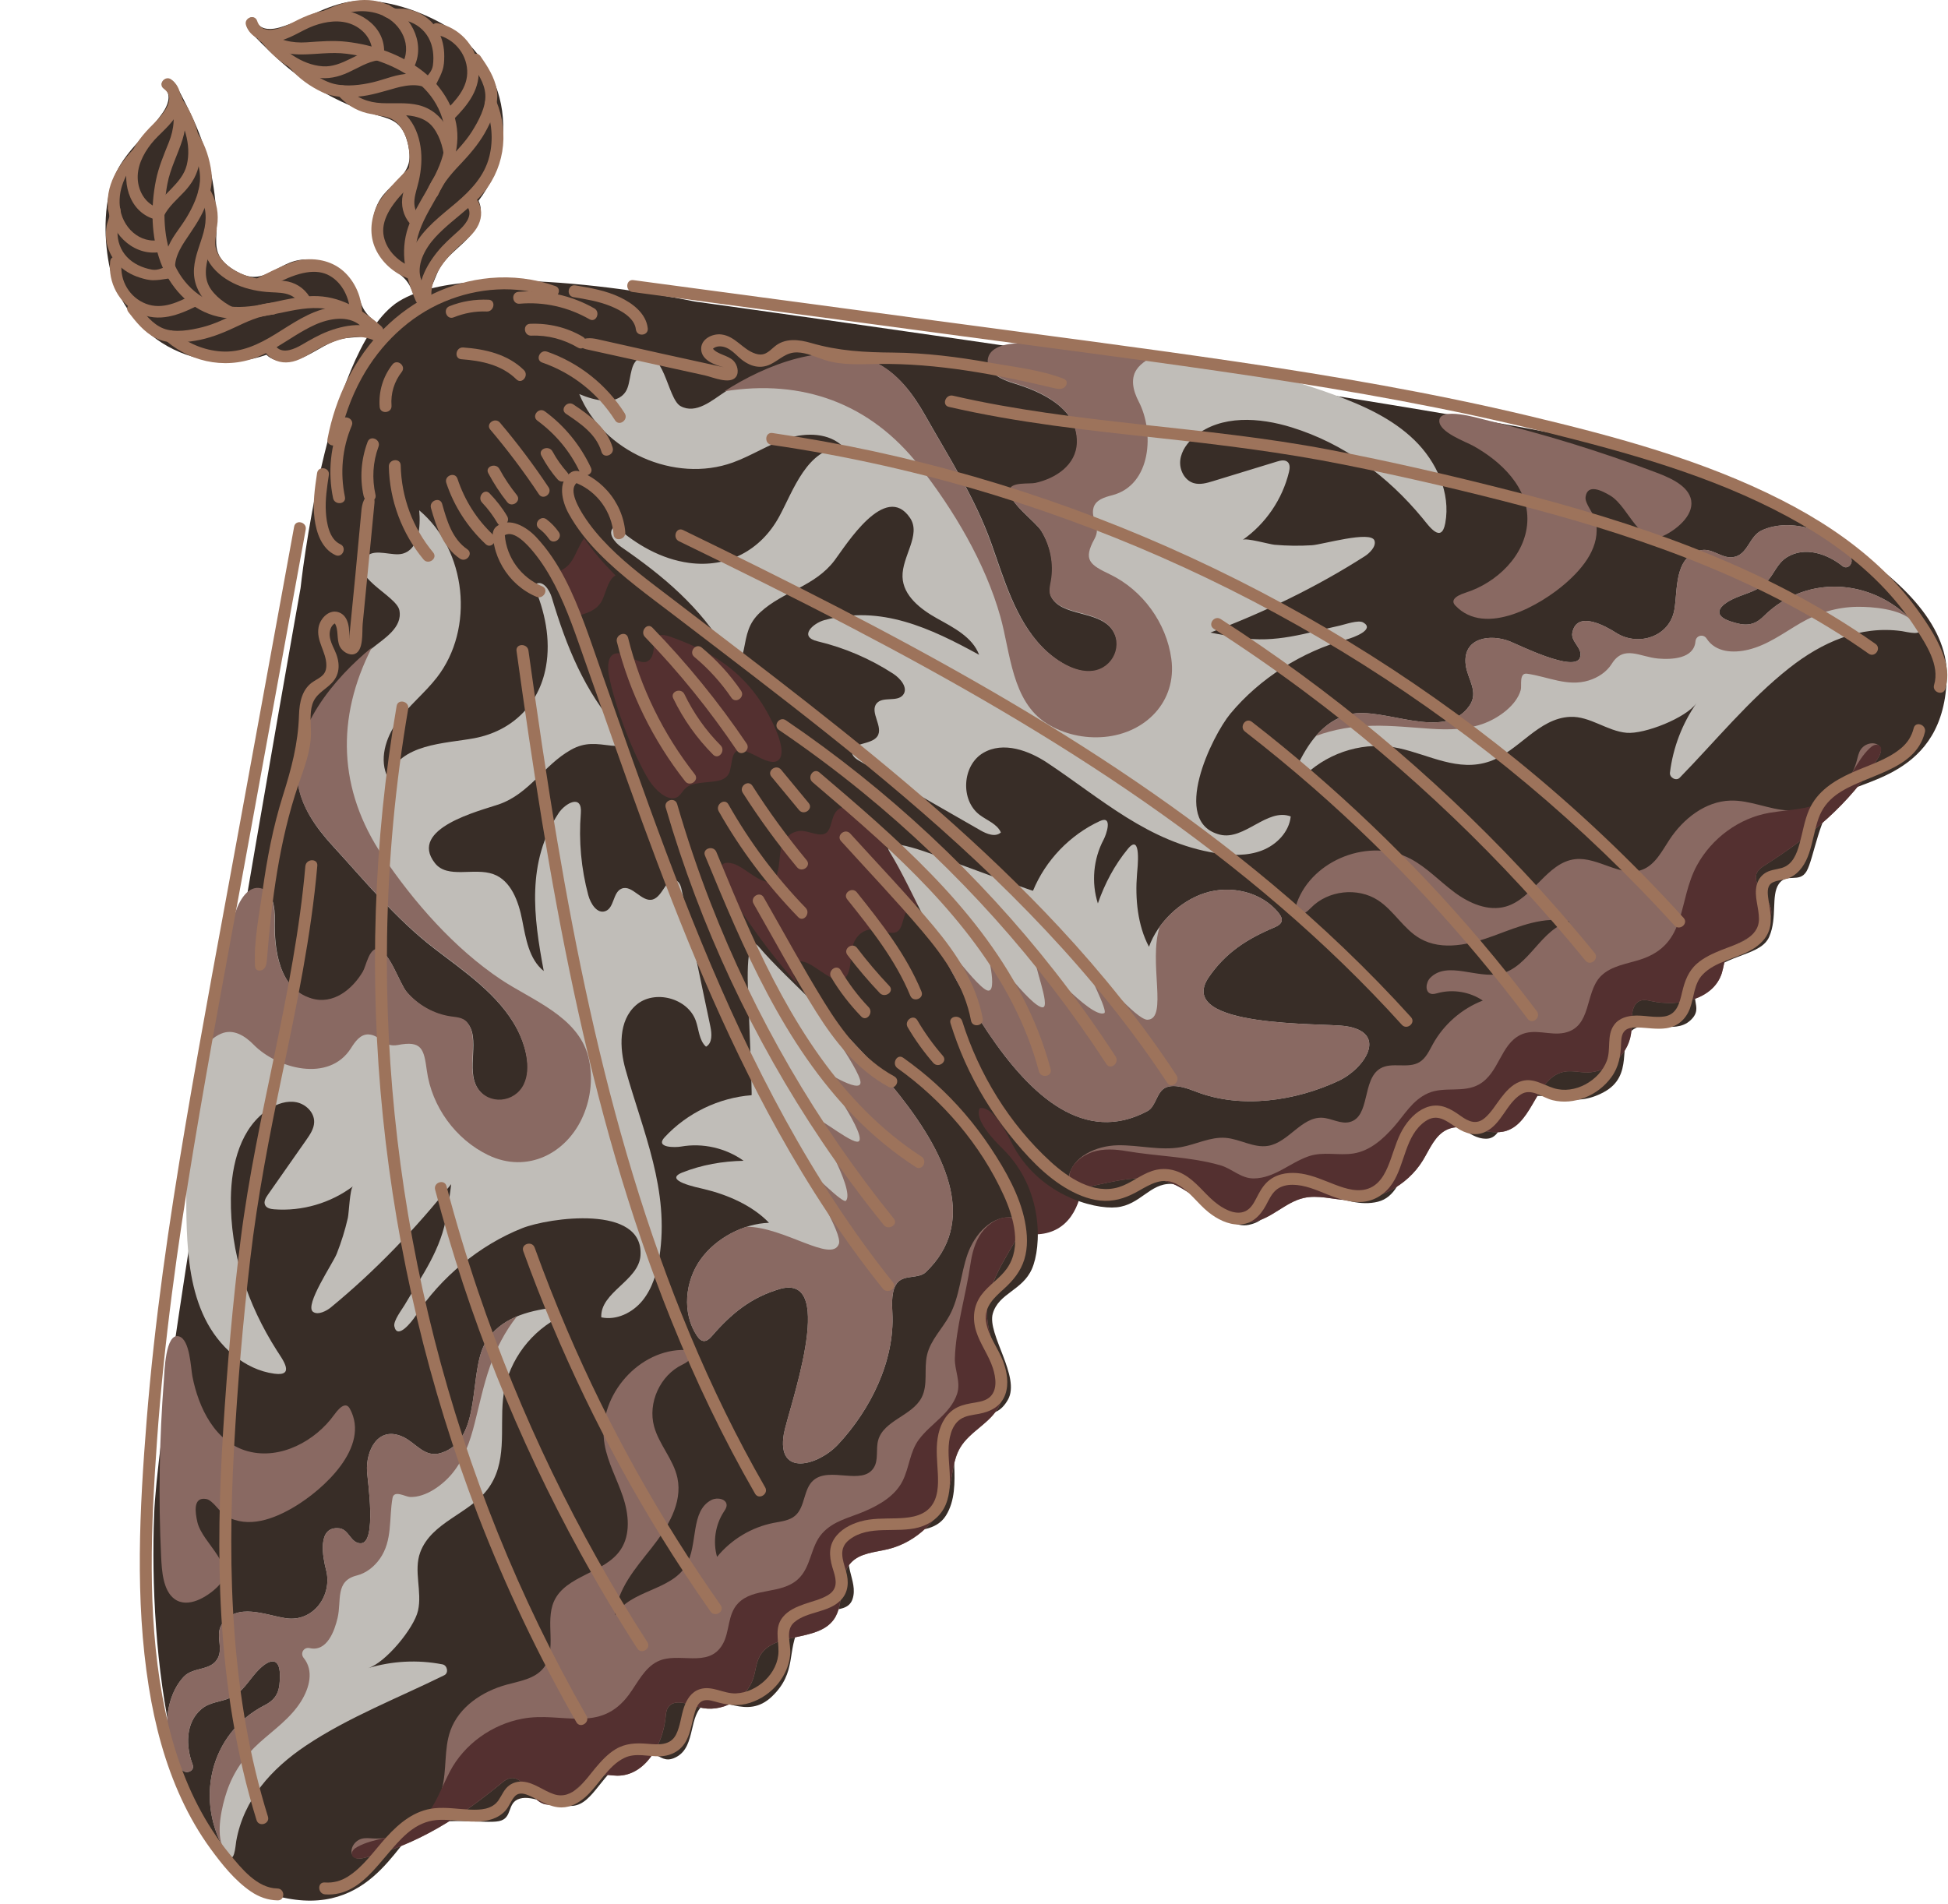 <?xml version="1.0" encoding="UTF-8"?> <svg xmlns="http://www.w3.org/2000/svg" width="443" height="433" viewBox="0 0 443 433" fill="none"> <g clip-path="url(#clip0_1_83)"> <path d="M232.316 228.35C236.574 235.067 240.408 242.071 243.179 249.035C249.014 263.693 248.088 283.542 232.081 280.449C223.652 278.821 215.202 271.908 207.956 264.51C204.472 260.954 201.13 257.21 197.954 253.314L232.316 228.346V228.35Z" fill="#543030"></path> <path d="M61.314 430.798C83.833 437.784 90.124 418.466 95.261 415.739C100.398 413.011 110.244 414.907 113.479 414.23C116.716 413.554 115.15 410.001 118.225 409.104C121.303 408.211 125.561 411.195 130.289 410.75C135.021 410.305 136.808 402.973 143.211 399.659C149.614 396.345 149.661 402.01 153.973 399.547C158.285 397.083 156.516 389.99 160.224 387.631C163.932 385.272 169.759 391.426 175.551 385.876C181.346 380.327 178.821 375.455 181.885 369.88C184.949 364.302 192.423 368.042 193.87 363.745C195.317 359.451 190.86 355.649 194.242 350.512C197.625 345.375 210.879 351.492 215.115 344.728C219.351 337.963 214.75 327.903 218.707 324.021C222.665 320.14 226.199 323.605 229.198 318.407C232.201 313.209 224.423 303.445 225.776 298.775C227.129 294.105 232.49 293.558 234.668 288.628C236.845 283.694 237.442 270.526 228.015 261.287C222.491 255.871 222.158 253.274 222.828 252.048C224.199 251.787 226.565 252.909 230.012 259.836C235.887 271.655 248.595 275.153 253.96 274.606C259.324 274.06 261.499 269.126 266.357 269.285C271.215 269.441 278.103 279.852 283.97 278.604C289.842 277.356 287.635 272.924 292.551 270.359C297.464 267.795 305.614 275.279 313.355 273.34C321.097 271.401 319.371 256.902 325.304 255.275C331.236 253.647 333.472 259.058 338.005 259.008C342.537 258.957 341.289 250.695 347.54 249.505C353.791 248.315 357.644 252.218 364.712 248.423C371.781 244.628 367.726 237.184 371.115 234.387C374.505 231.591 380.705 235.462 384.381 232.123C388.052 228.784 382.684 226.99 387.81 221.921C392.94 216.853 400.464 217.418 402.349 213.055C404.233 208.692 402.711 203.722 404.512 201.07C406.314 198.419 409.211 201.009 410.854 198.14C412.496 195.271 413.737 185.32 417.915 181.279C422.093 177.238 442.412 177.22 442.724 153.645C443.035 130.074 398.663 110.481 368.797 102.02C338.931 93.559 158.053 68.587 158.053 68.587C158.053 68.587 106.218 57.666 89.997 69.01C89.958 69.036 89.918 69.061 89.885 69.09C89.849 69.115 89.813 69.144 89.777 69.173C73.976 81.097 68.35 133.767 68.35 133.767C68.35 133.767 36.227 313.512 35.048 344.532C33.869 375.552 38.796 423.806 61.311 430.791L61.314 430.798Z" fill="#382D27"></path> <path d="M91.567 72.737C91.607 72.711 91.643 72.682 91.68 72.657C91.64 72.682 91.604 72.708 91.567 72.737Z" fill="#382D27"></path> <path d="M91.571 72.737C91.603 72.708 91.643 72.682 91.683 72.657C91.643 72.679 91.607 72.704 91.571 72.737Z" fill="#382D27"></path> <path d="M92.305 63.7C92.305 63.7 92.331 63.729 92.345 63.747C93.445 65.075 94.002 66.761 94.498 68.414C96.068 68.128 97.258 66.811 98.007 65.404C98.755 63.997 99.189 62.434 99.971 61.045C101.516 58.303 104.258 56.487 106.414 54.194C108.57 51.9 110.197 48.492 108.826 45.66C113.88 39.105 115.685 30.166 113.576 22.161C111.695 15.031 106.75 8.791 100.296 5.245C94.537 2.077 86.51 -0.557 79.894 0.344C74.185 1.121 69.215 4.573 63.698 6.222C61.901 6.761 59.538 6.902 58.569 5.296C58.312 4.869 58.167 4.33 57.74 4.073C56.974 3.607 55.975 4.533 56.019 5.43C56.062 6.327 56.724 7.051 57.35 7.694C59.878 10.292 62.436 12.871 65.218 15.194C71.309 20.283 78.465 24.089 86.091 26.299C87.509 26.712 88.988 27.088 90.149 27.996C91.727 29.226 92.475 31.237 92.873 33.198C93.134 34.486 93.275 35.831 92.949 37.105C92.193 40.096 89.202 41.869 87.241 44.256C83.428 48.89 84.029 56.512 88.518 60.495C89.759 61.595 91.235 62.438 92.302 63.7H92.305Z" fill="#382D27"></path> <path d="M82.856 70.562C82.856 70.562 82.878 70.595 82.889 70.613C83.811 72.071 85.244 73.12 86.662 74.1C85.906 75.504 84.285 76.231 82.715 76.506C81.145 76.781 79.525 76.712 77.962 77.027C74.876 77.649 72.301 79.697 69.454 81.039C66.607 82.381 62.863 82.876 60.591 80.699C52.795 83.48 43.733 82.435 36.777 77.957C30.576 73.966 26.171 67.332 24.789 60.101C23.559 53.651 23.53 45.204 26.434 39.188C28.938 34.001 33.753 30.34 37.03 25.601C38.097 24.056 38.962 21.853 37.736 20.435C37.41 20.059 36.943 19.755 36.828 19.27C36.621 18.398 37.812 17.736 38.647 18.051C39.483 18.366 39.971 19.223 40.387 20.015C42.073 23.224 43.741 26.451 45.09 29.815C48.049 37.18 49.46 45.164 49.203 53.097C49.156 54.573 49.058 56.096 49.561 57.482C50.245 59.363 51.927 60.697 53.667 61.678C54.81 62.325 56.047 62.872 57.36 62.959C60.443 63.161 63.051 60.867 65.923 59.735C71.508 57.543 78.573 60.466 80.972 65.968C81.634 67.487 81.977 69.152 82.853 70.559L82.856 70.562Z" fill="#382D27"></path> <path d="M147.19 176.822C148.398 178.942 150.616 181.359 152.725 181.568C154.638 181.756 154.971 179.919 156.183 179.054C157.272 178.276 158.65 178.157 160.039 177.987C162.398 177.701 165.393 177.897 166.03 175.187C166.75 172.127 166.326 169.428 170.595 171.28C172.538 172.123 175.536 174.174 177.027 172.901C178.514 171.631 177.316 168.006 176.405 165.919C171.112 153.797 162.93 148.606 152.649 144.894C146.582 142.706 150.308 148.881 147.161 150.451C145.453 151.301 142.455 148.515 140.44 148.584C138.034 148.664 138.074 151.807 138.58 154.191C139.618 159.068 141.659 165.188 144.108 170.68C145.084 172.872 146.123 174.963 147.19 176.833V176.822Z" fill="#543030"></path> <path d="M181.469 224.001C179.798 220.634 179.28 217.848 182.956 218.814C185.759 219.552 190.118 224.627 192.278 222.33C193.92 220.579 193.161 216.213 194.398 213.938C195.158 212.541 196.442 211.55 198.073 211.38C199.817 211.199 201.879 212.501 203.536 212.107C205.279 211.691 205.174 209.007 206.082 207.459C207.045 205.82 208.492 205.664 210.007 206.348C206.509 199.891 202.262 193.571 198.008 187.783C195.526 184.401 191.725 181.84 189.822 185.081C188.914 186.629 189.019 189.313 187.275 189.729C185.618 190.124 183.556 188.821 181.816 189.006C180.185 189.176 178.901 190.164 178.141 191.563C176.904 193.839 177.663 198.205 176.021 199.956C173.861 202.253 169.506 197.178 166.699 196.44C159.29 194.497 168.924 207.806 170.714 210.382C170.884 210.624 171.054 210.866 171.221 211.109C174.39 215.609 177.823 219.928 181.476 224.009L181.469 224.001Z" fill="#543030"></path> <path d="M129.706 139.526C128.751 136.853 127.409 134.389 126.038 131.937C125.843 131.423 125.64 130.913 125.427 130.41C126.928 130.15 128.306 129.596 129.37 128.424C130.509 127.165 131.099 125.425 131.906 123.957C132.195 123.428 132.499 122.911 132.824 122.416C134.901 125.458 137.368 128.24 139.983 130.895C138.446 131.727 138.088 133.84 137.079 136.227C135.878 139.07 132.814 139.722 130.003 140.384C129.909 140.098 129.811 139.812 129.71 139.526H129.706Z" fill="#543030"></path> <path d="M222.933 188.854C224.398 189.693 226.38 190.489 227.617 189.342C226.753 187.4 224.466 186.626 222.773 185.342C218.356 181.995 218.805 174.098 223.569 171.27C228.192 168.524 234.064 170.778 238.148 173.491C250.516 181.706 261.151 191.582 276.45 194.038C279.962 194.602 283.663 194.725 286.98 193.448C290.301 192.171 293.162 189.245 293.528 185.707C288.188 183.681 282.994 191.216 277.448 189.853C265.962 187.031 275.683 167.308 279.792 162.345C286.445 154.311 296.183 148.136 306.258 145.437C307.791 145.025 312.823 143.183 310.002 141.577C308.891 140.944 305.834 142.048 304.706 142.294C296.896 144.005 290.142 146.345 281.973 145.043C279.767 144.692 277.329 144.316 275.259 143.882C287.537 139.255 299.319 133.583 310.382 126.51C311.376 125.874 313.048 124.311 312.57 122.954C311.749 120.625 300.687 123.873 298.368 124.018C295.528 124.195 292.674 124.159 289.838 123.91C288.698 123.808 283.348 122.278 282.61 122.795C287.823 119.142 291.636 113.545 293.13 107.36C293.314 106.593 293.426 105.667 292.858 105.113C292.247 104.516 291.245 104.726 290.431 104.976C285.573 106.462 280.715 107.949 275.86 109.436C274.431 109.874 272.904 110.311 271.472 109.888C269.374 109.27 268.162 106.857 268.408 104.683C268.654 102.508 270.065 100.617 271.75 99.224C277.672 94.34 286.401 94.933 293.734 97.205C305.675 100.91 315.551 108.268 323.459 117.821C324.942 119.612 327.789 123.787 328.675 118.982C329.948 112.095 326.657 104.954 321.632 100.078C316.604 95.198 310.045 92.239 303.468 89.826C280.715 81.477 256.268 78.619 232.03 78.253C228.981 78.206 224.937 79.06 224.734 82.102C224.553 84.891 227.863 86.393 230.54 87.199C236.856 89.102 245.184 92.875 245.006 100.761C244.891 105.927 240.159 108.969 235.579 109.982C234.219 110.282 230.055 109.693 229.676 111.567C229.144 114.175 235.496 118.624 236.845 120.809C238.933 124.192 239.794 128.352 239.088 132.273C238.871 133.467 238.538 134.773 239.117 135.84C241.465 140.181 249.456 138.868 252.719 142.945C255.667 146.631 253.327 152.043 248.703 152.697C244.522 153.287 239.87 150.1 237.106 147.275C230.862 140.89 228.294 131.535 225.396 123.454C221.713 113.176 215.745 103.927 210.398 94.467C207.66 89.623 204.158 84.906 199.137 82.5C188.36 77.342 174.006 83.213 164.778 89.196C162.007 90.994 158.263 94.329 154.743 92.358C151.675 90.636 150.992 78.188 145.262 81.57C143.019 82.894 143.612 87.076 142.274 89.095C140.154 92.293 135.263 91.142 131.736 89.634C137.032 102.689 153.43 109.993 166.677 105.193C170.924 103.655 174.759 101.087 179.063 99.712C183.368 98.341 188.613 98.439 191.79 101.651C183.516 101.818 180.413 111.628 177.171 117.554C173.004 125.179 165.433 129.213 156.704 128.033C150.424 127.187 144.676 123.888 139.948 119.67C137.672 121.008 139.929 123.49 141.257 124.405C150.901 131.061 159.276 138.065 165.313 148.32C167.31 151.71 168.62 150.397 169.144 147.767C169.824 144.348 170.125 141.831 172.896 139.269C178.112 134.454 185.314 133.413 189.796 127.458C192.383 124.022 201.343 109.483 206.954 117.803C209.555 121.659 205.098 126.561 205.243 131.21C205.377 135.511 209.363 138.582 213.122 140.677C216.88 142.767 221.145 144.909 222.661 148.935C211.595 142.876 200.356 137.54 187.488 141.046C184.844 141.765 181.549 144.833 185.929 145.871C192.025 147.318 197.867 149.825 203.12 153.236C204.805 154.333 206.61 156.492 205.362 158.066C204.017 159.762 200.775 158.326 199.372 159.976C197.672 161.976 201.011 165.351 199.506 167.504C198.091 169.522 193.468 168.81 193.783 171.251C193.895 172.123 194.741 172.677 195.501 173.114C203.507 177.705 211.512 182.299 219.518 186.89C220.661 187.545 221.8 188.199 222.943 188.854H222.933Z" fill="#C0BDB8"></path> <path d="M258.843 83.578C256.865 85.879 257.697 88.918 258.963 91.352C262.497 98.131 261.962 110.329 252.882 112.659C251.239 113.079 249.152 113.676 248.667 115.528C247.976 118.169 250.505 119.666 248.91 122.553C246.222 127.426 247.9 128.468 252.408 130.638C259.845 134.219 265.272 141.689 266.375 149.869C267.684 159.563 260.525 166.769 251.156 167.619C246.609 168.032 241.892 167.001 238.025 164.545C230.066 159.484 229.788 148.4 227.498 140.264C224.054 128.019 216.873 115.965 209.049 105.97C197.907 91.739 182.5 86.157 164.731 89.008C173.963 83.039 188.266 77.215 199.017 82.359C204.038 84.761 207.54 89.478 210.279 94.326C215.625 103.785 221.594 113.035 225.277 123.313C228.171 131.394 230.743 140.749 236.987 147.134C239.747 149.959 244.402 153.146 248.584 152.556C253.211 151.902 255.551 146.49 252.6 142.804C249.337 138.727 241.346 140.036 238.998 135.699C238.419 134.632 238.755 133.329 238.969 132.132C239.674 128.211 238.813 124.051 236.726 120.668C235.377 118.483 229.024 114.034 229.556 111.426C229.94 109.552 234.1 110.141 235.46 109.841C240.04 108.828 244.775 105.786 244.887 100.62C245.064 92.734 236.737 88.961 230.421 87.058C227.747 86.251 224.434 84.75 224.615 81.961C224.814 78.915 228.858 78.065 231.911 78.112C242.659 78.275 253.45 78.93 264.114 80.333C262.197 81.082 260.189 82.001 258.84 83.567L258.843 83.578Z" fill="#896962"></path> <path d="M260.959 252.717C262.902 251.675 262.985 248.383 265.051 247.399C267.088 246.426 270.173 247.602 272.087 248.34C282.288 252.272 294.653 250.413 304.402 245.847C310.32 243.073 315.88 234.836 305.932 233.385C300.835 232.64 267.522 233.874 274.72 222.526C278.631 216.701 283.58 213.565 289.91 210.899C291.643 210.168 291.972 209.166 290.796 207.683C286.944 202.832 279.828 201.237 273.939 203.147C268.343 204.963 263.3 209.814 261.292 215.345C258.691 210.483 258.127 204.322 258.568 198.9C258.684 197.456 259.639 189.259 256.485 193.09C253.453 196.769 251.225 201.002 249.669 205.494C248.15 200.73 248.638 195.366 250.99 190.952C251.572 189.856 253.171 185.349 250.114 186.76C243.313 189.903 237.775 195.68 234.921 202.604C234.863 202.742 216.902 196.085 215.596 195.615C214.019 195.044 199.397 189.147 202.327 193.803C212.207 209.495 232.533 267.954 260.959 252.717Z" fill="#C0BDB8"></path> <path d="M224.231 215.254C224.231 215.254 234.462 229.207 237.117 229.127C239.049 229.07 234.784 218.814 235.333 217.284C235.974 217.899 248.085 231.747 251.116 230.448C252.104 230.025 247.126 220.804 247.094 219.711C249.489 221.017 258.362 232.043 260.974 231.945C265.677 231.772 261.104 218.796 263.738 210.776C266.266 207.267 269.964 204.442 273.939 203.15C279.828 201.24 286.944 202.839 290.797 207.687C291.972 209.17 291.643 210.175 289.91 210.903C283.58 213.569 278.631 216.701 274.721 222.529C267.522 233.877 300.839 232.644 305.932 233.389C315.88 234.839 310.324 243.08 304.402 245.851C294.656 250.416 282.292 252.279 272.087 248.344C270.17 247.606 267.088 246.43 265.051 247.403C262.985 248.391 262.902 251.682 260.96 252.721C238.307 264.861 220.795 230.198 209.617 207.679C211.114 209.593 221.681 224.215 224.445 225.253C227.241 226.306 224.231 215.258 224.231 215.258V215.254Z" fill="#896962"></path> <path d="M356.085 132.631C360.125 129.09 364.079 124.231 362.886 118.501C362.546 116.866 360.371 114.573 360.581 113.035C361.001 109.921 364.314 111.606 366.177 112.717C370.613 115.361 372.819 124.81 378.9 121.573C381.729 120.068 385.589 116.783 384.449 113.216C383.451 110.087 379.088 108.405 376.35 107.367C363.775 102.595 350.886 98.663 337.813 95.501C336.232 95.118 327.387 92.445 327.315 95.715C327.257 98.319 333.302 100.454 335.049 101.423C341.34 104.921 347.757 110.934 347.33 118.74C346.911 126.369 340.327 132.563 333.374 134.78C330.448 135.713 330.053 136.766 330.947 137.717C337.802 144.999 350.478 137.547 356.088 132.628L356.085 132.631Z" fill="#896962"></path> <path d="M296.971 176.11C302.586 170.893 310.606 168.556 318.134 170.188C325.018 171.682 331.62 175.672 338.789 173.176C345.341 170.893 349.815 163.369 357.069 163.054C361.58 162.859 365.443 166.288 369.907 166.679C373.973 167.033 383.454 163.304 385.82 159.907C382.568 164.584 380.47 170.014 379.768 175.751C379.634 176.851 381.172 177.737 381.989 176.898C390.089 168.596 397.762 159.151 406.888 151.956C414.319 146.099 422.968 142.217 432.522 143.556C433.546 143.701 438.024 144.916 435.955 142.442C427.041 131.792 411.258 130.034 401.061 140.192C398.67 142.576 396.532 142.319 393.58 141.356C389.344 139.978 390.762 137.735 394.484 136.068C397.034 134.928 399.827 134.447 401.802 132.32C403.517 130.471 404.154 128.098 406.436 126.709C410.52 124.224 415.549 125.993 419 128.75C420.212 129.719 421.568 128.077 420.913 126.937C417.314 120.664 407.095 117.6 400.623 120.654C397.693 122.035 397.501 126.351 393.989 126.745C391.398 127.038 389.25 124.456 386.555 125.212C380.716 126.85 381.548 134.042 380.785 138.614C379.739 144.884 372.501 147.126 367.523 143.936C365.255 142.485 358.617 138.698 357.571 143.892C357.137 146.056 360.104 147.441 359.29 149.619C358.02 152.998 345.38 146.689 343.358 145.886C338.949 144.135 332.56 144.974 333.32 151.239C333.71 154.452 336.387 157.367 334.155 160.544C328.353 168.806 314.784 160.645 306.966 162.464C300.86 163.886 297.319 169.28 294.823 174.612C294.251 175.835 296.013 176.999 296.968 176.113L296.971 176.11Z" fill="#C0BDB8"></path> <path d="M393.576 141.353C396.528 142.315 398.662 142.572 401.057 140.188C410.868 130.417 425.851 131.672 434.91 141.266C432.305 138.506 425.84 137.981 422.339 138.025C417.759 138.083 413.447 139.396 409.504 141.689C405.673 143.918 401.998 146.707 397.617 147.767C394.245 148.584 390.183 148.447 388.11 145.252C387.372 144.117 385.69 144.514 385.571 145.875C385.223 149.89 380.09 150.049 377.066 149.789C372.957 149.431 369.274 146.613 366.539 150.983C365.367 152.86 363.388 154.133 361.294 154.777C356.461 156.264 352.026 153.905 347.287 153.243C345.38 152.976 346.115 155.942 345.836 156.937C344.874 160.406 340.938 163.192 337.773 164.436C333.855 165.977 329.511 166.038 325.369 165.764C320.988 165.474 316.614 164.997 312.219 165.076C307.802 165.156 303.403 165.843 299.261 167.395C301.273 165.044 303.769 163.206 306.97 162.461C314.784 160.645 328.357 168.802 334.159 160.54C336.391 157.364 333.714 154.448 333.323 151.236C332.564 144.967 338.952 144.131 343.362 145.882C345.384 146.685 358.024 152.994 359.293 149.615C360.107 147.437 357.141 146.052 357.575 143.889C358.617 138.698 365.259 142.481 367.527 143.932C372.504 147.119 379.743 144.88 380.788 138.611C381.552 134.038 380.72 126.85 386.558 125.208C389.253 124.452 391.402 127.031 393.992 126.742C397.505 126.344 397.696 122.032 400.627 120.65C407.102 117.597 417.318 120.661 420.917 126.934C421.572 128.073 420.215 129.712 419.003 128.746C415.552 125.989 410.524 124.22 406.44 126.706C404.157 128.095 403.521 130.468 401.806 132.316C399.831 134.443 397.038 134.925 394.488 136.064C390.765 137.732 389.347 139.975 393.583 141.353H393.576Z" fill="#896962"></path> <path d="M243.114 269.213C243.661 270.45 245.415 270.403 246.739 270.124C253.279 268.739 260.243 266.659 266.443 269.155C272.868 271.741 277.886 279.023 284.733 277.992C289.035 277.345 292.232 273.46 296.476 272.494C299.688 271.759 303.009 272.801 306.297 272.989C313.102 273.38 319.993 269.781 323.556 263.975C325.133 261.403 326.306 258.252 329.033 256.964C333.193 255 338.236 258.628 342.61 257.203C348.741 255.206 349.381 244.957 355.723 243.778C357.394 243.467 359.109 243.916 360.809 243.937C366 243.999 370.808 239.419 370.996 234.232C371.09 231.678 370.801 228.162 373.282 227.543C374.024 227.358 374.798 227.55 375.543 227.713C381.707 229.062 389.637 227.377 391.558 221.364C391.981 220.037 392.068 218.593 392.69 217.345C393.822 215.084 396.383 214.017 398.594 212.791C400.808 211.564 403.076 209.524 402.79 207.014C402.425 203.787 397.997 201.038 399.69 198.27C400.077 197.637 400.721 197.218 401.347 196.82C411.537 190.308 420.606 182.957 427.042 172.521C427.519 171.751 427.989 170.792 427.577 169.982C427.259 169.349 426.488 169.063 425.783 169.07C424.755 169.081 423.75 169.62 423.171 170.466C422.657 171.219 422.491 172.145 422.256 173.024C420.472 179.709 413.664 184.683 406.751 184.354C402.265 184.14 397.993 181.963 393.504 182.1C387.806 182.274 382.796 186.224 379.66 190.985C377.952 193.578 376.437 196.657 373.546 197.793C368.648 199.717 363.461 194.848 358.23 195.423C351.791 196.132 348.68 204.402 342.454 206.196C338.431 207.354 334.137 205.469 330.777 202.973C327.412 200.477 324.511 197.326 320.811 195.362C311.575 190.457 298.538 195.456 294.953 205.281C294.66 206.088 294.486 207.148 295.166 207.676C296.085 208.388 297.293 207.354 298.1 206.518C301.964 202.506 308.754 201.739 313.409 204.793C317.009 207.151 319.183 211.311 322.912 213.46C327.999 216.394 334.423 214.809 339.929 212.765C345.435 210.722 351.273 208.244 356.975 209.644C350.459 211.116 347.775 220.022 341.26 221.487C335.881 222.695 329.181 218.492 325.282 222.388C324.24 223.426 323.987 225.622 325.398 226.034C325.922 226.186 326.479 226.013 327.007 225.872C330.44 224.956 334.26 225.597 337.205 227.583C332.426 229.431 328.335 232.998 325.857 237.484C325.018 238.999 324.276 240.707 322.789 241.597C320.174 243.163 316.506 241.474 313.887 243.037C309.68 245.547 311.673 254.005 306.927 255.217C304.865 255.741 302.81 254.345 300.687 254.24C295.977 254.012 293.028 259.861 288.376 260.632C285.117 261.171 282.006 259.069 278.714 258.812C275.267 258.541 272.011 260.299 268.61 260.918C263.857 261.782 258.995 260.404 254.166 260.502C249.336 260.599 243.802 263.052 243.017 267.816C242.959 268.174 242.93 268.547 243.006 268.898C243.031 269.01 243.064 269.119 243.111 269.224L243.114 269.213Z" fill="#896962"></path> <path d="M243.194 267.817C243.194 267.701 243.194 267.581 243.205 267.458C243.389 264.825 246.218 262.741 248.508 262.01C250.968 261.222 253.634 261.395 256.184 261.83C263.148 263.02 270.774 263.103 277.538 265.056C280.219 265.831 282.208 268.077 285.153 268.041C289.877 267.983 293.372 264.445 297.644 262.991C300.947 261.866 304.42 262.893 307.791 262.365C311.557 261.775 314.556 259.062 316.994 256.291C319.45 253.502 321.216 250.221 324.768 248.655C328.472 247.023 332.802 248.691 336.402 246.629C340.924 244.039 341.228 237.592 345.778 235.389C348.998 233.83 352.467 235.628 355.781 234.916C362.071 233.563 360.342 225.803 364.039 222.045C366.376 219.668 369.979 219.259 373.145 218.221C383.834 214.716 381.479 204.952 385.903 196.838C389.264 190.677 395.475 186.058 402.421 184.875C408.028 183.924 413.252 184.3 417.737 180.248C420.888 177.401 422.122 173.118 425.146 170.235C425.663 169.743 426.336 169.24 427.023 169.436C428.507 169.855 427.512 171.754 427.041 172.514C420.602 182.95 411.533 190.301 401.346 196.813C400.724 197.211 400.077 197.63 399.69 198.263C397.997 201.034 402.424 203.783 402.79 207.007C403.076 209.521 400.807 211.561 398.594 212.784C396.38 214.01 393.818 215.077 392.69 217.338C392.064 218.586 391.981 220.026 391.558 221.357C389.64 227.369 381.711 229.055 375.543 227.706C374.798 227.543 374.024 227.351 373.282 227.536C370.8 228.154 371.09 231.671 370.996 234.225C370.808 239.412 366 243.992 360.809 243.93C359.109 243.909 357.394 243.46 355.723 243.771C349.381 244.95 348.741 255.199 342.609 257.196C338.236 258.621 333.193 254.996 329.033 256.957C326.305 258.245 325.133 261.395 323.556 263.968C319.989 269.777 313.102 273.373 306.297 272.982C303.009 272.794 299.688 271.752 296.476 272.487C292.236 273.453 289.035 277.341 284.733 277.985C277.882 279.013 272.868 271.734 266.443 269.148C260.243 266.652 253.279 268.732 246.739 270.117C244.706 270.548 243.216 269.824 243.194 267.809V267.817Z" fill="#543030"></path> <path d="M144.046 63.718L212.753 72.932C235.543 75.989 258.355 78.912 281.102 82.254C303.461 85.543 325.767 89.355 347.757 94.612C367.313 99.285 387.264 104.614 405.257 113.799C413.169 117.839 420.671 122.68 427.201 128.735C430.428 131.727 433.39 135.008 435.97 138.578C438.516 142.106 441.099 146.016 442.34 150.223C442.973 152.365 443.045 154.542 442.391 156.688C441.881 158.359 439.327 157.447 439.837 155.78C441.197 151.337 437.977 146.512 435.677 142.927C433.325 139.266 430.551 135.88 427.501 132.783C421.373 126.561 414.069 121.569 406.4 117.434C389.272 108.202 370.055 102.914 351.274 98.244C329.67 92.872 307.726 88.99 285.721 85.673C263.626 82.345 241.45 79.509 219.304 76.539C196.912 73.536 174.52 70.534 152.131 67.531C149.371 67.162 146.611 66.79 143.851 66.421C142.125 66.189 142.317 63.483 144.046 63.715V63.718Z" fill="#9D735B"></path> <path d="M132.166 77.62C131.587 78.575 132.282 79.212 133.251 79.429C139.264 80.771 145.279 82.084 151.295 83.408C154.291 84.067 157.286 84.725 160.285 85.383C162.014 85.763 165.986 87.547 167.36 85.738C168.167 84.674 167.654 82.869 166.756 82.008C165.49 80.793 163.135 80.597 162.133 79.32C162.933 78.601 164.213 78.684 165.161 79.085C166.203 79.527 167.042 80.333 167.867 81.111C169.922 83.046 172.526 84.2 175.276 82.837C177.381 81.791 178.752 80.102 181.288 80.156C183.408 80.2 185.52 81.209 187.438 81.845C191.355 83.144 195.595 82.833 199.722 82.782C213.096 82.605 226.564 85.145 239.526 88.241C240.256 88.415 241.041 88.588 241.736 88.306C242.43 88.02 242.883 87.062 242.391 86.494C242.206 86.277 241.931 86.165 241.664 86.063C236.509 84.106 230.496 83.455 225.081 82.486C217.832 81.191 210.499 80.261 203.127 80.196C196.633 80.138 190.766 79.852 184.482 78.022C181.704 77.211 178.502 76.803 176.108 78.865C174.657 80.113 173.778 81.089 171.741 80.42C168.887 79.48 167.241 76.492 164.094 76.079C162.003 75.804 159.268 77.143 159.46 79.57C159.644 81.889 162.354 82.985 164.615 83.535C155.007 81.437 145.392 79.328 135.816 77.146C135.263 77.02 134.286 76.853 133.457 76.958C132.9 77.031 132.416 77.222 132.166 77.631V77.62Z" fill="#9D735B"></path> <path d="M216.707 89.999C244.8 96.482 273.863 96.858 302.148 102.262C316.242 104.957 330.267 108.206 344.165 111.769C357.923 115.296 371.575 119.341 384.815 124.506C399.484 130.229 413.639 137.366 426.517 146.464C427.939 147.47 426.38 149.688 424.951 148.678C401.828 132.342 374.896 122.701 347.728 115.488C333.794 111.787 319.707 108.51 305.57 105.677C291.571 102.87 277.444 101.141 263.26 99.603C247.347 97.878 231.408 96.156 215.788 92.549C214.092 92.159 215.028 89.612 216.707 89.999Z" fill="#9D735B"></path> <path d="M243.038 270.609C237.703 267.625 233.326 262.803 229.556 258.075C225.501 252.988 222.079 247.378 219.42 241.445C218.157 238.623 217.087 235.726 216.161 232.778C215.636 231.114 218.309 230.64 218.827 232.286C222.607 244.303 229.553 255.669 238.878 264.195C242.905 267.878 248.743 271.792 254.462 270.012C257.147 269.177 259.328 267.23 261.998 266.344C264.884 265.386 267.735 266.029 270.188 267.762C272.716 269.546 274.496 272.168 276.992 273.973C278.805 275.283 281.565 276.661 283.688 275.221C284.875 274.415 285.497 272.914 286.152 271.694C286.835 270.417 287.617 269.209 288.796 268.334C290.847 266.807 293.517 266.561 295.977 266.948C298.654 267.372 301.052 268.486 303.563 269.444C306.069 270.399 309.029 271.358 311.626 270.171C314.249 268.974 315.428 266.044 316.332 263.501C317.244 260.943 317.953 258.364 319.487 256.085C320.811 254.121 322.663 252.319 325.003 251.679C327.713 250.937 329.967 252.24 332.101 253.773C333.996 255.141 335.773 255.922 337.693 254.265C339.14 253.017 340.139 251.292 341.289 249.787C342.443 248.278 343.785 246.737 345.609 246.043C348.47 244.95 350.706 246.683 353.343 247.512C358.085 249.002 363.714 245.829 365.414 241.279C366.398 238.641 365.335 235.559 367.042 233.157C368.214 231.511 370.168 231.034 372.081 230.998C374.201 230.962 376.35 231.519 378.462 231.208C381.371 230.777 381.961 228.104 382.547 225.626C383.14 223.13 383.957 220.88 385.936 219.158C387.521 217.779 389.489 216.89 391.42 216.108C394.781 214.744 400.015 213.482 400.012 209.003C400.012 206.453 398.872 203.91 399.487 201.356C399.744 200.282 400.341 199.352 401.238 198.701C402.421 197.844 403.832 197.818 405.181 197.424C407.688 196.69 408.6 194.197 409.24 191.907C409.963 189.321 410.343 186.615 411.432 184.144C413.273 179.98 417.065 177.578 421.069 175.766C424.821 174.069 429.082 172.879 432.294 170.21C433.767 168.987 434.74 167.482 435.199 165.619C435.615 163.926 438.165 164.859 437.749 166.538C435.521 175.567 423.88 176.106 417.52 180.838C415.668 182.216 414.352 183.923 413.57 186.108C412.644 188.702 412.297 191.459 411.41 194.063C410.629 196.36 409.316 198.563 407.033 199.62C405.807 200.188 404.378 200.119 403.181 200.694C401.9 201.309 401.936 202.727 402.077 203.953C402.37 206.489 403.163 209.065 402.327 211.586C401.69 213.5 400.222 214.885 398.54 215.909C394.976 218.08 390.136 218.59 387.181 221.701C385.224 223.763 385.267 226.823 384.323 229.359C383.415 231.794 381.548 233.497 378.951 233.877C376.777 234.199 374.603 233.754 372.429 233.707C371.644 233.689 370.765 233.707 370.045 234.069C368.836 234.677 368.699 236.044 368.659 237.27C368.565 240.117 368.174 242.613 366.463 244.987C364.951 247.085 362.773 248.76 360.357 249.686C358.035 250.576 355.528 250.843 353.1 250.25C350.727 249.671 348.271 247.392 345.858 248.933C342.555 251.042 341.535 255.546 337.925 257.376C335.628 258.538 333.258 257.861 331.222 256.479C328.925 254.924 326.827 253.18 324.146 255.036C319.527 258.234 319.563 264.731 316.68 269.126C315.128 271.488 312.718 273.134 309.868 273.377C307.043 273.615 304.279 272.657 301.696 271.618C299.2 270.613 296.697 269.506 293.955 269.488C292.699 269.481 291.415 269.748 290.395 270.515C289.194 271.419 288.575 272.895 287.881 274.176C286.578 276.571 284.69 278.448 281.822 278.521C279.268 278.586 276.79 277.291 274.836 275.735C272.268 273.691 270.387 270.689 267.381 269.209C264.331 267.708 261.636 269.343 258.992 270.848C256.568 272.226 254.119 273.185 251.29 273.141C248.371 273.098 245.56 272.016 243.038 270.609Z" fill="#9D735B"></path> <path d="M265.456 246.311C249.127 221.487 228.019 200.314 205.475 181.127C194.228 171.555 182.608 162.428 170.902 153.421C165.056 148.921 159.185 144.453 153.329 139.971C147.519 135.529 141.499 131.217 136.344 125.997C133.617 123.237 131.164 120.176 129.294 116.769C127.818 114.077 126.704 109.606 129.75 107.508C131.208 106.502 132.875 107.624 134.217 108.405C135.668 109.251 136.981 110.358 138.099 111.61C140.436 114.218 141.919 117.575 142.201 121.07C142.342 122.795 139.676 123.302 139.535 121.562C139.119 116.414 135.86 111.86 131.103 109.888C129.222 111.541 131.714 115.665 132.669 117.177C134.297 119.753 136.287 122.097 138.428 124.26C142.87 128.753 148.025 132.497 153.032 136.328C163.255 144.156 173.521 151.934 183.65 159.882C203.782 175.676 223.486 192.197 240.94 210.964C250.682 221.44 259.675 232.611 267.54 244.567C268.487 246.007 266.418 247.765 265.456 246.303V246.311Z" fill="#9D735B"></path> <path d="M251.619 242.042C236.447 218.72 217.687 197.767 196.127 180.176C190.013 175.187 183.676 170.477 177.15 166.042C175.706 165.062 177.269 162.844 178.716 163.828C201.919 179.59 222.658 198.961 239.949 221.046C244.815 227.261 249.398 233.689 253.699 240.302C254.64 241.745 252.57 243.503 251.615 242.038L251.619 242.042Z" fill="#9D735B"></path> <path d="M236.263 243.681C230.598 222.417 215.582 205.346 199.658 190.865C194.792 186.441 189.785 182.173 184.779 177.908C183.462 176.786 185.014 174.558 186.345 175.694C203.753 190.529 221.634 205.885 232.396 226.476C235.174 231.794 237.384 237.39 238.929 243.189C239.377 244.878 236.708 245.356 236.263 243.681Z" fill="#9D735B"></path> <path d="M220.816 232.134C219.373 224.349 214.779 217.769 209.75 211.836C203.803 204.822 197.447 198.133 191.269 191.325C190.097 190.033 192.177 188.293 193.349 189.588C199.715 196.61 206.306 203.483 212.384 210.758C217.484 216.864 222.006 223.694 223.482 231.642C223.801 233.36 221.134 233.852 220.816 232.134Z" fill="#9D735B"></path> <path d="M318.796 233.092C301.479 213.923 281.612 197.25 260.439 182.506C239.139 167.674 216.577 154.749 193.591 142.731C180.644 135.963 167.549 129.491 154.41 123.106C152.858 122.35 153.759 119.793 155.329 120.556C178.886 132.002 202.317 143.759 224.991 156.887C247.542 169.946 269.374 184.394 289.371 201.143C300.535 210.494 311.112 220.547 320.876 231.356C322.044 232.651 319.964 234.387 318.792 233.092H318.796Z" fill="#9D735B"></path> <path d="M380.789 210.508C360.035 187.631 336.145 167.685 310.041 151.185C283.945 134.69 255.66 121.67 226.148 112.605C209.57 107.511 192.618 103.691 175.453 101.195C173.731 100.946 173.934 98.24 175.663 98.493C206.614 102.99 236.907 111.766 265.514 124.401C293.973 136.972 320.785 153.294 344.947 172.897C358.476 183.873 371.17 195.872 382.876 208.776C384.048 210.067 381.968 211.807 380.796 210.512L380.789 210.508Z" fill="#9D735B"></path> <path d="M360.556 218.496C341.825 195.557 320.308 174.941 296.563 157.244C289.885 152.267 283.033 147.528 276.03 143.021C274.565 142.076 276.128 139.862 277.596 140.807C302.622 156.912 325.651 176.088 346.025 197.782C351.784 203.914 357.322 210.248 362.64 216.759C363.743 218.109 361.667 219.852 360.556 218.496Z" fill="#9D735B"></path> <path d="M347.417 231.75C333.052 212.643 316.734 195.004 298.737 179.264C293.658 174.822 288.449 170.535 283.12 166.397C281.749 165.33 283.301 163.108 284.686 164.183C303.682 178.942 321.162 195.655 336.72 214.006C341.137 219.216 345.395 224.555 349.497 230.014C350.543 231.403 348.466 233.15 347.414 231.75H347.417Z" fill="#9D735B"></path> <path d="M160.73 229.601C158.834 220.569 156.942 211.539 155.047 202.506C154.866 201.649 154.598 200.672 153.806 200.296C151.581 199.24 150.829 203.859 148.474 204.583C145.963 205.35 143.786 201.132 141.355 202.13C139.351 202.955 139.72 206.482 137.687 207.238C135.802 207.94 134.304 205.556 133.783 203.613C132.163 197.561 131.584 191.234 132.09 184.987C132.456 180.501 128.52 182.686 127.019 184.98C119.708 196.136 121.314 208.475 123.658 220.869C120.297 218.185 119.578 213.467 118.749 209.246C117.921 205.024 116.228 200.282 112.18 198.827C107.803 197.254 101.765 199.981 98.9 196.313C92.721 188.405 109.318 184.376 113.384 182.976C120.431 180.552 123.647 174.022 129.84 170.55C133.132 168.705 135.617 169.197 139.079 169.605C141.742 169.92 143.395 169.077 140.787 166.133C132.897 157.219 128.824 147.094 125.47 135.865C125.011 134.321 123.347 131.408 121.372 133.159C123.922 138.958 125.282 145.448 124.15 151.681C122.576 160.348 116.398 166.303 107.861 167.912C101.222 169.161 90.934 169.085 88.221 176.902C86.145 172.89 87.671 167.869 90.305 164.201C92.938 160.529 96.567 157.679 99.341 154.112C107.998 142.995 106.117 125.143 95.337 116.074C95.684 119.894 95.268 124.904 91.571 125.932C89.238 126.579 85.447 124.723 83.493 126.449C78.505 130.855 90.135 135.348 90.822 138.799C91.611 142.757 87.281 145.289 84.716 147.369C76.175 154.296 66.158 166.133 67.735 177.98C68.47 183.497 71.874 188.286 75.636 192.388C82.98 200.397 89.936 208.927 98.571 215.605C105.361 220.854 113.464 226.19 117.61 234.102C119.444 237.6 121.039 243.011 119.183 246.806C117.132 251.002 111.261 251.556 108.667 247.613C105.799 243.25 109.514 236.055 106.11 232.481C105.274 231.602 103.928 231.519 102.727 231.352C98.781 230.813 95.091 228.708 92.519 225.68C90.858 223.723 88.587 216.307 85.942 216.007C84.039 215.79 83.316 219.932 82.611 221.133C80.23 225.177 75.878 228.737 70.93 227.254C63.376 224.985 62.36 215.898 62.501 209.304C62.559 206.511 62.154 202.897 59.448 202.21C56.492 201.457 54.43 205.042 53.533 207.958C46.396 231.121 41.563 255.257 42.474 279.476C42.739 286.475 43.527 293.631 46.617 299.918C49.702 306.205 55.476 311.541 62.421 312.46C67.265 313.1 64.176 309.103 62.928 307.138C56.282 296.666 52.332 284.999 52.502 272.497C52.603 264.825 54.741 256.338 61.213 252.214C63.058 251.039 65.294 250.283 67.439 250.72C69.58 251.158 71.505 253.057 71.443 255.242C71.403 256.732 70.514 258.053 69.656 259.276C66.741 263.436 63.828 267.596 60.913 271.759C60.425 272.458 59.914 273.344 60.291 274.111C60.642 274.82 61.553 275.001 62.342 275.062C68.687 275.554 75.187 273.655 80.274 269.828C79.557 270.367 79.358 275.93 79.102 277.045C78.465 279.819 77.615 282.543 76.569 285.191C75.716 287.351 69.208 296.872 71.172 298.37C72.311 299.241 74.319 298.135 75.231 297.386C85.374 289.047 94.411 279.591 102.601 269.347C102.376 271.445 101.978 273.883 101.631 276.09C100.347 284.265 96.035 289.963 91.994 296.861C91.412 297.856 89.419 300.424 89.679 301.676C90.337 304.856 93.644 300.641 94.508 299.307C100.184 290.56 109.065 283.202 118.764 279.356C124.751 276.983 146.513 273.829 145.649 285.625C145.233 291.323 136.46 293.935 136.739 299.639C140.219 300.385 143.887 298.565 146.126 295.805C148.365 293.041 149.393 289.485 149.943 285.969C152.334 270.66 146.228 257.496 142.234 243.192C140.913 238.471 140.584 232.188 144.625 228.639C148.785 224.982 156.432 226.997 158.252 232.231C158.95 234.239 158.979 236.652 160.56 238.074C162.036 237.252 161.891 235.118 161.544 233.465C161.273 232.177 161.005 230.889 160.734 229.601H160.73Z" fill="#C0BDB8"></path> <path d="M50.321 235.1C53.121 233.928 55.754 235.657 57.675 237.614C63.029 243.069 74.8 246.329 79.818 238.414C80.726 236.981 81.938 235.18 83.851 235.292C86.575 235.451 87.219 238.316 90.46 237.694C95.923 236.641 96.397 238.558 97.07 243.518C98.18 251.697 103.606 259.163 111.047 262.745C119.863 266.984 128.929 262.401 132.633 253.752C134.431 249.555 134.908 244.748 133.765 240.313C131.41 231.182 120.956 227.492 113.923 222.801C103.342 215.743 94.092 205.191 87.006 194.66C76.913 179.666 76.363 163.289 84.564 147.268C76.037 154.202 66.075 166.01 67.648 177.824C68.383 183.341 71.787 188.131 75.549 192.233C82.893 200.242 89.849 208.772 98.484 215.45C105.274 220.699 113.377 226.035 117.523 233.946C119.357 237.444 120.952 242.856 119.096 246.651C117.045 250.847 111.174 251.4 108.58 247.457C105.712 243.095 109.427 235.899 106.023 232.325C105.187 231.446 103.841 231.363 102.64 231.197C98.694 230.658 95.004 228.552 92.432 225.525C90.772 223.567 88.5 216.152 85.855 215.851C83.953 215.634 83.229 219.776 82.524 220.977C80.143 225.022 75.791 228.581 70.843 227.098C63.289 224.83 62.273 215.743 62.414 209.148C62.472 206.355 62.067 202.742 59.361 202.054C56.405 201.302 54.343 204.887 53.446 207.802C50.281 218.076 47.572 228.538 45.611 239.115C46.917 237.524 48.407 235.896 50.317 235.096L50.321 235.1Z" fill="#896962"></path> <path d="M172.613 215.396C169.09 211.17 170.183 226.899 170.237 228.574C170.284 229.96 171.062 249.1 170.917 249.111C163.45 249.686 156.244 253.169 151.151 258.668C148.865 261.139 153.643 261.012 154.866 260.795C159.789 259.92 165.042 261.113 169.105 264.029C164.351 264.119 159.634 264.933 155.203 266.681C150.583 268.5 158.675 270.124 160.083 270.457C165.379 271.716 171.062 274.151 174.882 278.13C169.003 278.329 162.832 281.628 159.377 286.389C155.742 291.402 155.061 298.663 158.487 303.825C159.533 305.402 160.593 305.398 161.823 303.977C166.312 298.779 170.823 295.042 177.569 293.121C190.585 289.778 179.121 321.084 178.257 326.163C176.564 336.071 186.118 333.333 190.581 328.558C197.936 320.697 203.525 309.512 202.935 298.594C202.823 296.543 202.66 293.247 204.216 291.609C205.793 289.948 208.947 290.885 210.539 289.362C233.81 267.035 184.49 229.641 172.617 215.399L172.613 215.396Z" fill="#C0BDB8"></path> <path d="M186.248 242.852C186.248 242.852 196.359 256.892 195.462 259.391C194.81 261.211 186.371 253.987 184.747 254.037C185.134 254.837 194.564 270.631 192.39 273.112C191.685 273.919 184.45 266.337 183.419 265.968C183.922 268.648 191.667 280.496 190.766 282.948C189.149 287.369 178.217 279.012 169.777 279.038C165.657 280.358 161.83 282.999 159.374 286.385C155.738 291.399 155.058 298.659 158.484 303.821C159.529 305.398 160.589 305.395 161.819 303.973C166.308 298.775 170.819 295.038 177.566 293.117C190.582 289.774 179.118 321.08 178.253 326.159C176.56 336.067 186.114 333.329 190.578 328.554C197.932 320.693 203.521 309.508 202.932 298.59C202.819 296.539 202.657 293.244 204.212 291.605C205.789 289.944 208.944 290.881 210.536 289.358C229.082 271.564 201.521 244.201 183.556 226.613C184.913 228.628 195.556 243.196 195.689 246.144C195.827 249.128 186.248 242.852 186.248 242.852Z" fill="#896962"></path> <path d="M79.543 320.396C78.917 319.253 77.788 319.3 76.001 321.796C71.747 327.725 63.821 332.074 56.434 330.117C48.877 328.113 45.141 320.154 43.759 313.089C43.375 311.128 43.212 304.718 40.716 303.973C37.58 303.033 37.392 312.272 37.269 313.892C36.238 327.302 35.999 340.774 36.65 354.209C36.791 357.136 37.045 361.806 39.711 363.719C42.749 365.904 47.069 363.245 49.373 361.021C54.329 356.238 46.027 351.217 44.88 346.185C44.399 344.069 43.817 340.397 46.913 340.962C48.443 341.24 49.952 344.015 51.402 344.843C56.485 347.748 62.327 345.487 66.943 342.738C73.353 338.922 84.358 329.165 79.55 320.396H79.543Z" fill="#896962"></path> <path d="M125.785 297.44C119.943 298.167 113.717 299.867 110.479 305.236C106.337 312.109 109.904 327.534 100.256 330.5C96.545 331.64 94.599 328.196 91.665 326.832C85.938 324.173 83.167 329.99 83.471 334.725C83.609 336.896 85.707 350.866 82.1 351.029C79.778 351.131 79.376 347.882 77.188 347.625C71.928 347.014 73.476 354.498 74.156 357.103C75.65 362.822 71.284 369.015 64.997 368.071C60.413 367.384 53.833 364.374 50.469 369.417C48.917 371.747 50.708 374.586 49.63 376.959C48.168 380.175 44.008 379.025 41.787 381.387C36.885 386.6 36.639 397.268 41.494 402.629C42.377 403.602 44.355 402.821 43.809 401.37C42.254 397.235 42.123 391.907 45.748 388.789C47.774 387.045 50.23 387.175 52.516 386.115C55.15 384.896 56.47 382.386 58.344 380.313C61.079 377.285 63.651 376.63 63.655 381.083C63.655 384.191 63.242 386.3 60.236 387.837C47.427 394.399 44.221 409.954 51.597 421.718C53.312 424.453 53.536 419.816 53.717 418.799C55.396 409.3 61.759 402.274 69.627 397.015C79.289 390.557 90.641 386.177 101.041 381.04C102.09 380.523 101.725 378.786 100.636 378.573C94.964 377.469 89.154 377.784 83.699 379.434C87.66 378.233 94.135 370.368 95.054 366.389C96.064 362.023 93.994 357.291 95.575 353.059C98.115 346.254 106.652 344.326 110.848 338.799C115.439 332.75 113.684 325.24 114.39 318.23C115.16 310.568 119.859 303.662 126.559 299.932C127.695 299.299 127.134 297.263 125.792 297.429L125.785 297.44Z" fill="#C0BDB8"></path> <path d="M63.651 381.091C63.651 384.198 63.239 386.307 60.233 387.845C47.908 394.157 44.475 408.793 50.802 420.373C48.982 417.041 50.48 410.732 51.605 407.415C53.077 403.078 55.656 399.381 59.053 396.342C62.356 393.386 66.147 390.753 68.506 386.915C70.325 383.959 71.45 380.056 69.052 377.097C68.202 376.048 69.095 374.565 70.427 374.872C74.355 375.784 76.091 370.951 76.775 367.992C77.705 363.973 76.16 359.599 81.163 358.348C83.308 357.812 85.132 356.325 86.394 354.531C89.302 350.396 88.427 345.444 89.263 340.734C89.599 338.838 92.189 340.452 93.224 340.495C96.82 340.651 100.687 337.768 102.846 335.141C105.523 331.889 106.923 327.78 107.94 323.754C109.018 319.499 109.919 315.191 111.347 311.035C112.787 306.86 114.799 302.888 117.555 299.426C114.697 300.613 112.176 302.418 110.479 305.236C106.337 312.109 109.904 327.534 100.256 330.5C96.545 331.64 94.599 328.196 91.665 326.832C85.938 324.173 83.167 329.99 83.471 334.725C83.609 336.896 85.707 350.867 82.1 351.029C79.778 351.131 79.376 347.882 77.188 347.625C71.928 347.014 73.476 354.499 74.156 357.103C75.65 362.822 71.284 369.016 64.997 368.071C60.413 367.384 53.833 364.374 50.469 369.417C48.917 371.747 50.708 374.586 49.63 376.96C48.168 380.175 44.008 379.025 41.787 381.387C36.885 386.6 36.639 397.268 41.494 402.629C42.377 403.602 44.355 402.821 43.809 401.37C42.254 397.235 42.123 391.907 45.748 388.789C47.774 387.045 50.23 387.175 52.516 386.115C55.15 384.896 56.47 382.386 58.344 380.313C61.079 377.285 63.651 376.63 63.655 381.083L63.651 381.091Z" fill="#896962"></path> <path d="M231.455 277.283C231.144 277.106 230.782 277.016 230.424 276.961C225.649 276.234 221.608 280.742 220.024 285.303C218.44 289.865 218.248 294.915 215.958 299.169C214.319 302.215 211.642 304.765 210.836 308.13C210.065 311.342 211.103 314.952 209.584 317.882C207.413 322.068 200.938 323.066 199.701 327.617C199.144 329.672 199.838 332.056 198.703 333.853C196.084 337.992 188.657 333.485 184.971 336.711C182.677 338.719 183.147 342.727 180.85 344.735C179.544 345.874 177.692 346.052 175.988 346.381C170.956 347.354 166.301 350.143 163.067 354.119C162.09 350.7 162.658 346.873 164.59 343.888C164.886 343.429 165.226 342.955 165.241 342.409C165.284 340.94 163.117 340.502 161.808 341.172C156.899 343.679 158.827 351.351 156.016 356.094C152.609 361.838 143.312 361.643 139.9 367.384C140.331 361.527 144.491 356.738 148.137 352.136C151.78 347.531 155.271 341.913 154.056 336.169C153.162 331.958 149.881 328.605 148.749 324.455C147.284 319.08 150.109 312.861 155.119 310.427C156.165 309.92 157.518 309.085 157.127 307.996C156.837 307.185 155.774 307.023 154.917 307.055C144.466 307.431 135.682 318.284 137.498 328.586C138.226 332.71 140.327 336.447 141.659 340.416C142.993 344.384 143.46 349.051 141.116 352.52C137.488 357.888 128.665 358.29 125.998 364.197C123.835 368.994 126.863 375.433 123.52 379.495C121.545 381.894 118.152 382.382 115.157 383.207C109.658 384.719 104.355 388.264 102.431 393.629C100.911 397.858 101.664 402.589 100.481 406.923C98.661 413.601 91.828 418.535 84.915 418.17C84.007 418.123 83.073 417.996 82.202 418.249C81.218 418.539 80.393 419.327 80.067 420.3C79.843 420.97 79.879 421.791 80.378 422.29C81.022 422.93 82.079 422.778 82.961 422.565C94.877 419.667 104.67 413.311 114.01 405.632C114.582 405.161 115.182 404.677 115.902 404.506C119.06 403.75 120.305 408.811 123.26 410.157C125.561 411.206 128.205 409.676 130.054 407.95C131.902 406.225 133.707 404.119 136.211 403.74C137.589 403.53 138.989 403.895 140.382 403.902C146.694 403.935 150.746 396.913 151.368 390.633C151.444 389.874 151.498 389.078 151.903 388.43C153.256 386.264 156.512 387.62 158.972 388.322C163.964 389.744 169.806 386.589 171.351 381.63C171.857 380.005 171.959 378.236 172.772 376.742C175.855 371.077 185.795 373.631 189.59 368.419C192.296 364.7 190.404 358.785 193.559 355.432C195.624 353.236 198.985 353.095 201.919 352.389C208.546 350.791 214.095 345.35 215.824 338.759C216.66 335.572 216.696 332.092 218.385 329.263C220.617 325.526 225.298 323.685 227.244 319.792C230.337 313.596 224.965 306.578 224.488 299.665C224.029 292.994 228.16 287.018 231.495 281.223C232.172 280.051 232.758 278.398 231.748 277.497C231.661 277.421 231.567 277.356 231.47 277.298L231.455 277.283Z" fill="#896962"></path> <path d="M230.381 277.128C230.272 277.092 230.156 277.059 230.037 277.026C227.476 276.386 224.622 278.437 223.218 280.387C221.71 282.485 221.048 285.075 220.675 287.629C219.655 294.618 217.38 301.9 217.148 308.936C217.054 311.725 218.577 314.312 217.636 317.097C216.121 321.572 211.678 323.804 208.976 327.418C206.885 330.214 206.791 333.832 205.25 336.874C203.528 340.274 200.019 342.286 196.63 343.751C193.218 345.227 189.55 345.889 186.964 348.786C184.269 351.803 184.515 356.441 181.444 359.226C177.584 362.728 171.362 361.024 167.856 364.674C165.378 367.254 166.019 371.11 164.315 374.044C161.088 379.607 154.24 375.567 149.519 377.922C146.538 379.408 145.034 382.711 143.069 385.399C136.431 394.482 127.872 389.226 118.792 390.93C111.894 392.225 105.581 396.704 102.311 402.944C99.67 407.983 98.419 413.065 93.177 416.082C89.498 418.202 85.041 418.047 81.362 420.036C80.733 420.376 80.046 420.861 80.02 421.577C79.962 423.118 82.075 422.757 82.943 422.547C94.859 419.649 104.652 413.293 113.992 405.613C114.564 405.143 115.164 404.658 115.884 404.488C119.042 403.732 120.286 408.793 123.242 410.139C125.543 411.188 128.187 409.661 130.035 407.932C131.884 406.207 133.689 404.101 136.192 403.721C137.571 403.512 138.971 403.877 140.363 403.884C146.676 403.917 150.727 396.895 151.35 390.615C151.426 389.856 151.48 389.06 151.885 388.412C153.238 386.245 156.494 387.602 158.954 388.304C163.946 389.725 169.788 386.571 171.333 381.611C171.839 379.987 171.94 378.218 172.754 376.724C175.836 371.059 185.777 373.613 189.572 368.4C192.278 364.682 190.386 358.767 193.54 355.414C195.606 353.218 198.967 353.077 201.9 352.371C208.528 350.772 214.077 345.332 215.806 338.741C216.642 335.554 216.678 332.074 218.367 329.245C220.599 325.508 225.28 323.667 227.226 319.774C230.319 313.577 224.947 306.56 224.47 299.647C224.01 292.98 228.142 287 231.477 281.208C232.515 279.407 232.287 277.764 230.377 277.124L230.381 277.128Z" fill="#543030"></path> <path d="M66.892 119.782L54.43 187.975C50.295 210.595 46.03 233.194 42.185 255.864C38.405 278.148 35.142 300.54 33.348 323.077C31.752 343.122 30.656 363.741 33.836 383.692C35.236 392.468 37.522 401.095 41.263 409.177C43.111 413.17 45.318 417.001 47.915 420.557C50.48 424.07 53.407 427.734 57.02 430.212C58.865 431.475 60.913 432.217 63.152 432.256C64.899 432.285 64.82 429.576 63.08 429.547C58.435 429.467 54.839 424.916 52.14 421.621C49.388 418.257 47.022 414.57 45.017 410.714C40.991 402.962 38.499 394.475 36.94 385.906C33.449 366.762 34.357 346.851 35.717 327.548C37.283 305.341 40.369 283.274 44.012 261.32C47.673 239.275 51.822 217.309 55.841 195.329C59.904 173.107 63.962 150.881 68.025 128.659C68.524 125.921 69.027 123.179 69.526 120.44C69.837 118.729 67.207 118.071 66.892 119.789V119.782Z" fill="#9D735B"></path> <path d="M82.744 113.795C82.39 114.547 82.245 115.528 82.194 116.096C81.312 125.881 80.349 135.677 79.376 145.462C79.554 143.144 79.347 140.228 77.199 139.334C74.952 138.401 72.832 140.593 72.449 142.662C71.87 145.784 74.203 148.273 74.214 151.279C74.221 153.424 73.02 153.96 71.385 154.951C68.683 156.593 68.083 159.762 67.996 162.656C67.797 169.2 66.256 174.869 64.306 181.062C62.092 188.094 60.71 195.355 59.705 202.647C58.952 208.095 57.715 214.017 57.983 219.523C57.997 219.809 58.019 220.105 58.167 220.348C58.558 220.988 59.607 220.854 60.092 220.283C60.576 219.711 60.656 218.908 60.714 218.159C61.77 204.872 63.517 191.281 67.815 178.617C69.139 174.706 70.741 170.774 70.72 166.646C70.709 164.628 70.401 162.309 71.013 160.276C71.743 157.849 73.776 157.064 75.419 155.385C77.568 153.193 77.271 150.357 76.066 147.806C75.582 146.783 75.075 145.737 74.978 144.609C74.891 143.585 75.205 142.34 76.139 141.801C77.047 143.151 76.5 145.451 77.267 147.032C77.81 148.15 79.369 149.196 80.628 148.758C82.773 148.009 82.303 143.679 82.477 141.917C82.777 138.864 83.073 135.811 83.374 132.758C83.974 126.626 84.585 120.498 85.164 114.366C85.258 113.375 84.868 112.518 83.779 112.775C83.312 112.883 82.979 113.288 82.741 113.795H82.744Z" fill="#9D735B"></path> <path d="M69.443 197.008C66.929 225.731 58.308 253.488 54.712 282.059C52.922 296.297 51.681 310.637 50.777 324.958C49.88 339.135 49.511 353.366 50.335 367.554C51.247 383.272 53.663 398.943 58.341 413.999C58.858 415.663 61.448 414.867 60.931 413.192C52.535 386.155 51.685 357.563 53.218 329.495C54.003 315.097 55.241 300.689 56.912 286.367C58.565 272.186 61.285 258.216 64.205 244.249C67.478 228.581 70.763 212.889 72.159 196.921C72.311 195.188 69.602 195.29 69.45 197.008H69.443Z" fill="#9D735B"></path> <path d="M233.087 277.844C231.897 271.85 228.663 266.196 225.327 261.149C221.742 255.723 217.467 250.731 212.641 246.372C210.347 244.299 207.92 242.385 205.402 240.595C203.981 239.582 202.707 241.98 204.111 242.979C214.374 250.29 223.038 260.401 228.265 271.904C230.522 276.871 232.439 283.632 228.985 288.523C227.36 290.82 224.835 292.292 223.168 294.557C221.366 297.006 221.099 299.918 221.985 302.787C222.9 305.742 224.846 308.245 225.79 311.175C226.478 313.303 226.934 316.356 224.908 317.929C223.775 318.808 222.151 318.939 220.791 319.185C219.366 319.441 217.977 319.814 216.776 320.66C214.688 322.14 213.632 324.6 213.241 327.06C212.818 329.737 213.136 332.363 213.27 335.047C213.404 337.728 213.401 340.839 211.472 342.941C209.523 345.064 206.372 345.281 203.673 345.357C200.96 345.433 198.287 345.31 195.646 346.066C193.367 346.717 191.084 347.925 189.753 349.951C188.212 352.299 188.751 354.846 189.554 357.349C190.267 359.574 190.462 361.505 188.295 362.819C186.66 363.81 184.71 364.226 182.923 364.855C181.129 365.488 179.255 366.288 178.029 367.807C176.108 370.191 177.063 372.854 177.038 375.617C176.991 380.588 172.234 384.961 167.383 385.171C164.572 385.294 161.967 383.33 159.156 384.212C157.228 384.82 156.172 386.528 155.546 388.34C154.855 390.344 154.721 392.562 153.774 394.475C152.468 397.109 149.744 396.841 147.201 396.635C144.643 396.425 142.248 396.508 140.002 397.861C138.2 398.943 136.75 400.542 135.408 402.133C133.071 404.912 130.256 409.495 125.995 408.109C123.568 407.321 121.502 405.454 118.883 405.248C117.783 405.161 116.713 405.44 115.819 406.095C114.636 406.955 114.18 408.29 113.384 409.452C111.912 411.608 109.257 411.705 106.884 411.608C104.203 411.495 101.508 411.022 98.82 411.296C94.291 411.759 90.837 414.625 87.874 417.877C85.103 420.919 82.654 424.605 79.12 426.837C77.499 427.857 75.77 428.32 73.856 428.179C72.116 428.053 72.218 430.766 73.943 430.889C83.218 431.558 87.328 420.651 93.796 416.064C95.68 414.729 97.71 414.002 100.029 413.934C102.782 413.854 105.509 414.375 108.262 414.339C110.689 414.306 113.189 413.738 114.897 411.893C115.812 410.902 116.192 409.52 117.107 408.562C118.087 407.534 119.426 408.005 120.547 408.518C122.869 409.578 125.073 411.13 127.728 411.112C129.743 411.097 131.515 410.128 133.009 408.844C136.175 406.123 138.153 401.678 142.028 399.829C144.592 398.603 147.49 399.594 150.196 399.475C152.793 399.362 154.989 398.114 156.154 395.763C157.131 393.795 157.38 391.592 158.006 389.508C158.234 388.756 158.52 387.928 159.084 387.352C160.035 386.39 161.378 386.683 162.557 387.023C165.295 387.812 167.791 388.213 170.573 387.316C173.037 386.524 175.301 384.972 176.925 382.961C178.488 381.029 179.516 378.725 179.704 376.232C179.888 373.798 178.477 370.755 180.691 368.939C183.719 366.451 188.317 366.87 191.171 364.002C192.987 362.178 193.074 359.711 192.39 357.349C191.62 354.683 190.607 352.151 193.204 350.172C197.672 346.764 203.84 348.808 208.915 347.423C211.642 346.677 213.95 344.894 215.061 342.257C216.161 339.641 216.103 336.718 215.911 333.94C215.727 331.256 215.444 328.532 216.276 325.917C216.656 324.719 217.307 323.583 218.353 322.849C219.583 321.988 221.178 321.854 222.614 321.59C225.295 321.091 227.664 319.876 228.619 317.17C229.469 314.76 229.006 312.004 228.131 309.667C226.977 306.596 224.705 303.875 224.228 300.562C223.743 297.198 226.13 295.139 228.381 293.088C230.443 291.207 232.107 289.174 232.942 286.472C233.803 283.683 233.644 280.673 233.083 277.844H233.087Z" fill="#9D735B"></path> <path d="M203.051 291.656C184.486 268.457 170.866 241.843 159.583 214.473C153.954 200.817 148.861 186.948 143.912 173.035C141.438 166.086 139.003 159.122 136.551 152.166C134.12 145.267 131.877 138.209 128.509 131.694C126.726 128.25 124.573 124.969 121.907 122.14C119.802 119.905 115.895 117.463 112.957 119.713C111.55 120.791 112.104 122.723 112.433 124.242C112.787 125.885 113.439 127.473 114.281 128.923C116.043 131.951 118.774 134.4 122.008 135.746C123.607 136.411 124.91 134.031 123.3 133.362C118.532 131.376 115.207 126.869 114.802 121.735C116.955 120.458 120.109 124.101 121.252 125.476C123.198 127.82 124.812 130.439 126.208 133.141C129.109 138.756 131.077 144.815 133.175 150.758C137.462 162.902 141.687 175.064 146.119 187.157C154.92 211.185 164.55 235.028 177.009 257.423C183.961 269.925 191.811 281.928 200.754 293.103C201.832 294.448 204.14 293.023 203.051 291.659V291.656Z" fill="#9D735B"></path> <path d="M203.264 277.178C185.77 255.546 171.637 231.229 161.566 205.292C158.711 197.938 156.186 190.453 153.987 182.878C153.502 181.203 150.908 182.003 151.397 183.685C159.221 210.62 171.239 236.33 186.902 259.597C191.309 266.141 196.008 272.49 200.971 278.625C202.052 279.964 204.364 278.539 203.268 277.182L203.264 277.178Z" fill="#9D735B"></path> <path d="M209.566 263.078C191.091 251.122 179.494 231.566 170.642 211.948C167.936 205.954 165.425 199.873 162.911 193.792C162.253 192.193 159.652 192.978 160.321 194.599C169.054 215.739 178.134 237.488 194.394 254.085C198.594 258.371 203.232 262.202 208.271 265.462C209.739 266.413 211.02 264.018 209.562 263.078H209.566Z" fill="#9D735B"></path> <path d="M203.358 244.82C196.398 241.04 191.562 234.641 187.474 228.028C182.637 220.207 178.242 212.093 173.673 204.113C172.805 202.597 170.511 204.04 171.376 205.556C176.086 213.779 180.586 222.175 185.629 230.198C189.861 236.934 194.958 243.344 202.063 247.204C203.601 248.04 204.888 245.652 203.355 244.82H203.358Z" fill="#9D735B"></path> <path d="M174.003 338.303C161.121 315.911 151.401 291.866 143.916 267.173C136.388 242.335 131.063 216.882 126.737 191.307C124.298 176.906 122.186 162.447 120.175 147.98C119.936 146.269 117.223 146.338 117.465 148.067C121.075 174.008 125.018 199.924 130.499 225.543C135.95 251.028 142.95 276.252 152.703 300.446C158.147 313.954 164.445 327.118 171.709 339.743C172.581 341.255 174.874 339.812 174.006 338.299L174.003 338.303Z" fill="#9D735B"></path> <path d="M133.374 390.286C118.029 363.484 106.435 334.595 98.806 304.671C91.176 274.755 87.534 243.833 88.026 212.961C88.304 195.619 89.903 178.316 92.833 161.22C93.126 159.505 90.493 158.862 90.196 160.583C84.911 191.412 83.902 222.931 87.081 254.041C90.247 284.992 97.489 315.535 108.671 344.569C114.929 360.825 122.421 376.605 131.077 391.726C131.945 393.242 134.239 391.798 133.374 390.283V390.286Z" fill="#9D735B"></path> <path d="M147.218 373.512C131.186 348.613 118.228 321.778 108.728 293.725C106.059 285.835 103.664 277.855 101.544 269.802C101.099 268.117 98.509 268.92 98.954 270.609C106.54 299.386 117.667 327.212 132.003 353.29C136.055 360.659 140.367 367.883 144.921 374.955C145.865 376.42 148.166 374.984 147.218 373.512Z" fill="#9D735B"></path> <path d="M163.888 365.112C150.152 345.549 138.414 324.578 129.005 302.602C126.349 296.402 123.882 290.122 121.589 283.777C120.999 282.142 118.405 282.934 118.999 284.583C127.171 307.211 137.665 328.995 150.312 349.463C153.9 355.273 157.666 360.97 161.591 366.559C162.589 367.981 164.894 366.548 163.888 365.116V365.112Z" fill="#9D735B"></path> <path d="M159.58 147.293C163.002 150.143 166.012 153.439 168.526 157.114C169.51 158.551 167.317 160.153 166.333 158.71C163.95 155.222 161.139 152.119 157.89 149.413C156.548 148.295 158.241 146.175 159.583 147.293H159.58Z" fill="#9D735B"></path> <path d="M148.369 142.767C156.269 150.921 163.443 159.722 169.792 169.135C170.765 170.578 168.576 172.177 167.599 170.73C161.395 161.528 154.403 152.86 146.68 144.887C145.479 143.65 147.161 141.516 148.372 142.767H148.369Z" fill="#9D735B"></path> <path d="M153.108 158.854C152.352 157.284 154.891 156.337 155.647 157.899C157.724 162.204 160.505 166.151 163.873 169.54C165.092 170.767 163.41 172.897 162.18 171.66C158.44 167.898 155.412 163.629 153.104 158.851L153.108 158.854Z" fill="#9D735B"></path> <path d="M140.291 146.02C139.875 144.348 142.407 143.372 142.831 145.065C145.649 156.376 150.807 166.95 158.01 176.117C159.088 177.492 156.892 179.083 155.817 177.712C148.481 168.376 143.167 157.541 140.295 146.02H140.291Z" fill="#9D735B"></path> <path d="M177.631 175.068C179.722 177.6 181.816 180.132 183.907 182.661C185.018 184.007 182.822 185.595 181.715 184.256C179.624 181.724 177.529 179.192 175.438 176.663C174.328 175.317 176.524 173.729 177.631 175.068Z" fill="#9D735B"></path> <path d="M168.916 180.331C167.983 178.866 170.168 177.264 171.108 178.736C174.867 184.632 178.987 190.283 183.447 195.666C184.562 197.011 182.362 198.599 181.255 197.261C176.795 191.878 172.675 186.228 168.916 180.331Z" fill="#9D735B"></path> <path d="M163.454 184.546C162.603 183.044 164.788 181.435 165.646 182.95C170.486 191.498 176.375 199.439 183.216 206.493C184.417 207.73 182.735 209.861 181.523 208.613C174.501 201.374 168.42 193.322 163.454 184.546Z" fill="#9D735B"></path> <path d="M207.012 226.487C203.648 218.333 198.128 211.394 192.665 204.561C191.576 203.197 193.772 201.606 194.857 202.966C200.475 209.995 206.09 217.146 209.552 225.532C210.217 227.145 207.681 228.1 207.012 226.487Z" fill="#9D735B"></path> <path d="M194.908 215.616C197.205 218.633 199.657 221.52 202.262 224.276C203.459 225.539 201.253 227.12 200.07 225.872C197.462 223.119 195.013 220.232 192.716 217.211C191.659 215.822 193.851 214.227 194.908 215.616Z" fill="#9D735B"></path> <path d="M189.008 222.28C188.125 220.793 190.31 219.183 191.2 220.684C192.998 223.716 195.107 226.552 197.549 229.095C198.742 230.336 197.064 232.47 195.856 231.215C193.233 228.487 190.936 225.532 189.004 222.276L189.008 222.28Z" fill="#9D735B"></path> <path d="M206.418 233.657C205.543 232.166 207.728 230.556 208.611 232.061C210.3 234.941 212.239 237.643 214.431 240.164C215.574 241.481 213.375 243.066 212.239 241.76C210.047 239.238 208.108 236.54 206.418 233.657Z" fill="#9D735B"></path> <path d="M130.849 64.916C134.279 65.48 137.799 66.088 140.96 67.6C143.847 68.978 146.922 71.261 147.309 74.668C147.508 76.401 144.809 76.676 144.61 74.936C144.296 72.176 140.971 70.476 138.674 69.56C136.037 68.515 133.212 68.052 130.423 67.593C128.701 67.307 129.12 64.63 130.846 64.916H130.849Z" fill="#9D735B"></path> <path d="M117.895 66.384C123.886 65.867 129.92 67.148 135.144 70.136C136.645 70.993 135.567 73.486 134.055 72.617C129.211 69.85 123.727 68.602 118.163 69.083C116.427 69.235 116.148 66.536 117.895 66.384Z" fill="#9D735B"></path> <path d="M120.558 73.652C124.765 73.478 128.903 74.451 132.535 76.596C134.022 77.475 132.948 79.964 131.447 79.078C128.213 77.172 124.588 76.195 120.826 76.347C119.089 76.419 118.807 73.721 120.558 73.648V73.652Z" fill="#9D735B"></path> <path d="M124.399 79.982C131.674 82.514 137.95 87.503 142.067 94.011C142.993 95.48 140.808 97.082 139.875 95.606C135.986 89.456 130.184 84.859 123.314 82.467C121.661 81.892 122.764 79.414 124.403 79.986L124.399 79.982Z" fill="#9D735B"></path> <path d="M130.412 92.003C134.127 94.485 138.005 97.328 139.326 101.818C139.814 103.478 137.282 104.451 136.786 102.773C135.607 98.757 132.033 96.337 128.719 94.123C127.265 93.154 128.969 91.041 130.412 92.003Z" fill="#9D735B"></path> <path d="M123.908 93.563C128.444 96.901 131.996 101.293 134.387 106.387C135.129 107.964 132.59 108.915 131.848 107.342C129.659 102.686 126.353 98.728 122.215 95.686C120.807 94.648 122.504 92.535 123.908 93.566V93.563Z" fill="#9D735B"></path> <path d="M123.115 103.648C122.294 102.118 124.841 101.174 125.655 102.693C126.577 104.415 127.727 105.999 129.015 107.461C130.169 108.77 127.966 110.355 126.823 109.056C125.358 107.396 124.161 105.598 123.115 103.648Z" fill="#9D735B"></path> <path d="M113.695 96.131C117.657 100.816 121.343 105.717 124.743 110.825C125.705 112.272 123.517 113.875 122.551 112.42C119.154 107.312 115.468 102.411 111.503 97.726C110.375 96.395 112.574 94.807 113.695 96.131Z" fill="#9D735B"></path> <path d="M72.109 107.598C71.588 111.035 71.078 114.569 71.537 118.046C71.957 121.214 73.18 124.846 76.298 126.268C77.886 126.992 78.979 124.51 77.387 123.786C74.858 122.636 74.269 118.946 74.109 116.483C73.929 113.65 74.363 110.821 74.786 108.029C75.046 106.303 72.369 105.876 72.109 107.605V107.598Z" fill="#9D735B"></path> <path d="M77.506 95.733C75.162 101.268 74.518 107.406 75.745 113.296C76.095 114.989 78.798 114.736 78.443 113.028C77.307 107.569 77.814 101.962 79.991 96.822C80.671 95.216 78.19 94.12 77.51 95.733H77.506Z" fill="#9D735B"></path> <path d="M83.594 100.512C82.129 104.458 81.778 108.694 82.694 112.815C83.07 114.5 85.768 114.247 85.392 112.547C84.578 108.882 84.77 105.131 86.076 101.604C86.68 99.976 84.202 98.873 83.594 100.515V100.512Z" fill="#9D735B"></path> <path d="M88.428 106.119C88.587 113.82 91.394 121.33 96.314 127.255C97.424 128.59 99.624 127.006 98.506 125.66C93.857 120.06 91.278 113.122 91.126 105.847C91.09 104.1 88.391 104.382 88.428 106.115V106.119Z" fill="#9D735B"></path> <path d="M98.007 115.553C99.219 119.854 100.727 124.42 104.587 127.064C106.016 128.041 107.723 125.932 106.28 124.944C102.825 122.582 101.628 118.436 100.546 114.602C100.072 112.92 97.536 113.889 98.007 115.557V115.553Z" fill="#9D735B"></path> <path d="M101.497 109.845C103.27 115.188 106.352 119.923 110.454 123.772C111.724 124.966 113.413 122.842 112.147 121.652C108.396 118.136 105.653 113.766 104.036 108.89C103.487 107.229 100.951 108.192 101.497 109.845Z" fill="#9D735B"></path> <path d="M111.333 112.207C110.129 110.955 108.447 113.082 109.64 114.327C110.993 115.737 112.144 117.318 113.138 118.997C114.028 120.498 116.213 118.896 115.331 117.402C114.202 115.495 112.864 113.802 111.33 112.207H111.333Z" fill="#9D735B"></path> <path d="M111.044 107.638C110.223 106.108 112.766 105.164 113.583 106.683C114.712 108.785 116.054 110.756 117.541 112.619C118.63 113.983 116.434 115.575 115.349 114.215C113.703 112.153 112.292 109.961 111.044 107.638Z" fill="#9D735B"></path> <path d="M124.291 118.125C125.362 118.939 126.303 119.916 127.069 121.019C128.068 122.448 125.876 124.047 124.877 122.614C124.233 121.692 123.492 120.925 122.598 120.245C121.205 119.189 122.902 117.073 124.291 118.125Z" fill="#9D735B"></path> <path d="M74.482 99.817C76.265 90.43 80.606 81.407 87.425 74.639C93.882 68.233 102.351 64.065 111.445 63.237C116.477 62.778 121.523 63.385 126.288 65.064C127.937 65.646 126.834 68.124 125.199 67.545C117.371 64.789 108.678 65.418 101.074 68.605C93.018 71.98 86.492 78.336 82.285 85.937C79.814 90.401 78.106 95.23 77.155 100.24C76.829 101.955 74.149 101.535 74.478 99.817H74.482Z" fill="#9D735B"></path> <path d="M102.217 69.647C105.071 68.504 108.041 68.045 111.105 68.175C112.849 68.247 112.408 70.924 110.682 70.852C108.096 70.743 105.567 71.225 103.169 72.183C101.552 72.831 100.593 70.295 102.214 69.644L102.217 69.647Z" fill="#9D735B"></path> <path d="M86.337 92.535C86.076 89.048 87.089 85.669 89.241 82.909C90.316 81.531 92.436 83.224 91.361 84.602C89.643 86.805 88.825 89.478 89.035 92.267C89.165 94.004 86.467 94.282 86.337 92.535Z" fill="#9D735B"></path> <path d="M105.35 79.035C110.331 79.396 115.457 80.561 119.136 84.171C120.369 85.383 118.687 87.514 117.443 86.291C114.068 82.978 109.488 82.044 104.926 81.712C103.183 81.585 103.62 78.908 105.35 79.035Z" fill="#9D735B"></path> <path d="M94.577 68.493C92.229 63.06 90.855 57.344 92.855 51.578C94.823 45.906 99.034 41.275 100.676 35.455C102.351 29.522 100.26 23.56 95.775 19.44C91.216 15.255 84.908 13.015 78.845 12.23C75.216 11.76 71.747 12.422 68.13 12.386C64.78 12.35 61.644 11.268 58.985 9.232C57.596 8.168 59.292 6.052 60.678 7.112C63.344 9.152 66.415 9.85 69.729 9.626C72.789 9.416 75.752 9.148 78.816 9.499C84.966 10.208 91.35 12.4 96.238 16.275C100.825 19.914 104.153 25.463 104.019 31.439C103.881 37.567 100.437 42.682 97.576 47.859C95.919 50.861 94.472 54.063 94.523 57.561C94.574 61.048 95.753 64.373 97.12 67.538C97.811 69.141 95.275 70.092 94.581 68.493H94.577Z" fill="#9D735B"></path> <path d="M98.173 68.077C97.5 63.404 101.099 58.983 104.341 56.038C105.983 54.548 107.857 53.188 108.815 51.118C109.669 49.285 109.64 47.23 108.54 45.522C108.522 45.493 108.501 45.464 108.483 45.439C108.7 45.222 108.913 45.001 109.123 44.777C114.625 38.906 115.927 30.484 112.896 23.079C112.234 21.462 109.698 22.417 110.356 24.035C111.861 27.71 112.245 31.74 111.279 35.607C110.179 40.02 107.104 43.254 103.733 46.123C100.264 49.075 96.418 51.893 94.19 55.966C92.28 59.45 92.045 64.011 94.743 67.166C94.939 67.394 95.163 67.531 95.398 67.603C95.416 67.849 95.442 68.095 95.474 68.345C95.724 70.074 98.419 69.803 98.173 68.077ZM95.843 63.78C94.526 60.437 96.57 56.628 98.936 54.031C101.208 51.538 103.932 49.531 106.464 47.313C107.506 49.27 105.531 51.379 104.185 52.587C102.488 54.117 100.799 55.601 99.37 57.395C97.862 59.287 96.52 61.45 95.843 63.776V63.78Z" fill="#9D735B"></path> <path d="M97.182 43.163C99.381 37.889 104.33 34.655 107.318 29.916C108.79 27.576 110.552 24.353 110.371 21.506C110.201 18.843 108.548 16.506 107.083 14.383C106.095 12.95 108.284 11.348 109.275 12.788C110.885 15.121 112.498 17.588 112.972 20.439C113.479 23.477 112.169 26.577 110.809 29.229C109.358 32.051 107.412 34.442 105.252 36.746C103.104 39.04 100.893 41.311 99.667 44.252C98.994 45.866 96.513 44.773 97.185 43.163H97.182Z" fill="#9D735B"></path> <path d="M101.049 25.453C103.567 22.913 106.442 20.023 106.247 16.026C106.048 12.021 103.093 8.696 99.233 7.901C97.569 7.557 97.902 4.942 99.569 5.285C104.286 6.255 108.085 10.14 108.761 15.02C109.47 20.139 106.377 23.897 103.136 27.167C101.986 28.325 99.888 26.621 101.049 25.453Z" fill="#9D735B"></path> <path d="M97.098 17.44C97.149 17.197 98.256 16.264 98.441 14.922C98.752 12.657 98.451 10.415 97.471 8.624C96.433 6.732 94.693 5.383 92.598 4.768C90.533 4.163 87.982 4.851 86.629 2.991C85.779 1.827 87.964 0.271 88.811 1.432C89.386 2.221 91.169 1.888 92.11 2.018C93.166 2.167 94.194 2.46 95.127 2.887C97.037 3.762 98.636 5.213 99.656 7.065C100.582 8.75 101.045 10.744 101.027 12.831C101.02 13.873 100.973 14.973 100.622 16C99.913 18.076 99.084 18.981 99.077 19.69L97.106 17.436L97.098 17.44Z" fill="#9D735B"></path> <path d="M55.943 5.719C55.407 4.066 57.939 3.1 58.482 4.764C59.694 8.505 64.621 6.139 66.842 4.978C69.584 3.545 72.474 2.373 75.603 2.203C81.178 1.899 87.418 5.593 87.36 11.749C87.346 13.475 84.647 13.768 84.662 12.017C84.687 9.109 82.759 6.718 80.14 5.589C77.351 4.388 74.124 4.858 71.357 5.867C68.423 6.938 65.815 9.054 62.653 9.442C59.904 9.778 56.843 8.487 55.943 5.712V5.719Z" fill="#9D735B"></path> <path d="M91.332 14.792C93.897 10.465 91.321 5.372 86.988 3.502C82.918 1.744 78.53 2.608 74.688 4.489L73.028 2.76C77.926 0.278 83.71 -1.255 88.814 1.364C93.955 4.004 96.954 10.585 93.817 15.881C92.938 17.367 90.446 16.29 91.336 14.792H91.332Z" fill="#9D735B"></path> <path d="M61.51 7.673C64.194 11.424 68.622 14.741 73.368 15.081C77.803 15.403 81.46 11.641 85.761 11.004C87.487 10.748 87.754 13.446 86.029 13.703C83.576 14.065 81.453 15.436 79.239 16.459C76.953 17.516 74.565 18.069 72.051 17.646C66.925 16.785 62.295 13.432 59.314 9.264C58.297 7.846 60.49 6.251 61.506 7.669L61.51 7.673Z" fill="#9D735B"></path> <path d="M68.079 13.815C69.939 16.061 73.086 18.366 75.954 19.075C78.765 19.769 82.035 19.364 84.817 18.709C87.614 18.051 90.323 16.77 93.243 16.778C95.829 16.785 98.466 17.772 99.862 20.051C100.767 21.531 99.15 22.801 98.238 21.31C96.618 18.666 92.671 19.285 90.059 20.001C87.169 20.797 84.401 21.73 81.392 21.983C78.646 22.215 75.792 22.157 73.263 20.959C70.514 19.657 67.83 17.758 65.887 15.41C64.773 14.065 66.972 12.476 68.079 13.815Z" fill="#9D735B"></path> <path d="M78.939 19.903C80.964 22.291 83.739 23.311 86.807 23.456C89.61 23.586 92.446 23.239 95.203 23.915C101.049 25.355 103.519 31.313 103.83 36.866C103.928 38.602 101.229 38.884 101.132 37.133C100.976 34.348 100.264 31.345 98.567 29.07C96.838 26.748 94.005 26.234 91.271 26.169C88.677 26.107 86.029 26.371 83.482 25.746C80.794 25.084 78.53 23.604 76.746 21.499C75.618 20.167 77.817 18.579 78.939 19.903Z" fill="#9D735B"></path> <path d="M85.678 57.178C84.064 54.128 84.148 50.753 85.37 47.577C86.116 45.645 87.541 43.489 94.421 36.815L92.924 42.596C88.576 46.759 86.593 50.431 87.277 53.763C87.975 57.167 90.811 59.699 93.955 60.878C95.594 61.493 94.494 63.971 92.866 63.36C89.831 62.224 87.201 60.057 85.678 57.178Z" fill="#9D735B"></path> <path d="M91.6 44.292C92.15 41.731 93.025 39.351 93.119 36.696C93.206 34.265 92.801 31.664 91.528 29.555C90.906 28.524 90.07 27.572 88.981 27.019C87.827 26.429 86.471 26.411 85.23 26.104C83.548 25.688 83.956 23.007 85.653 23.427C88.254 24.071 90.508 24.27 92.457 26.328C94.277 28.249 95.243 30.814 95.637 33.397C96.031 35.983 95.807 38.682 95.225 41.221C94.559 44.126 93.239 46.731 95.456 49.317C96.592 50.641 94.393 52.229 93.264 50.912C91.687 49.071 91.094 46.655 91.6 44.289V44.292Z" fill="#9D735B"></path> <path d="M86.713 74.209C82.27 70.298 77.257 67.224 71.154 67.347C65.149 67.466 59.448 70.042 53.403 69.806C47.246 69.568 42.218 65.737 39.685 60.198C37.113 54.57 36.933 47.877 38.058 41.869C38.73 38.273 40.431 35.176 41.512 31.725C42.514 28.531 42.453 25.21 41.335 22.052C40.753 20.402 38.217 21.361 38.796 23.007C39.913 26.172 39.628 29.309 38.39 32.391C37.247 35.238 36.075 37.973 35.464 40.997C34.237 47.067 34.353 53.814 36.527 59.659C38.571 65.147 42.822 70.023 48.548 71.745C54.419 73.507 60.349 71.811 66.155 70.689C69.522 70.038 73.013 69.654 76.327 70.783C79.63 71.908 82.426 74.057 85.016 76.336C86.326 77.49 88.019 75.37 86.709 74.216L86.713 74.209Z" fill="#9D735B"></path> <path d="M86.297 75.016C86.073 74.903 85.845 74.806 85.617 74.712C85.62 74.466 85.559 74.209 85.403 73.956C83.236 70.418 78.827 69.231 74.923 69.973C70.358 70.837 66.491 73.623 62.613 76.01C58.844 78.329 54.818 80.254 50.281 79.939C46.306 79.664 42.59 78.051 39.559 75.486C38.228 74.361 36.535 76.477 37.866 77.606C43.972 82.775 52.383 84.139 59.669 80.72C59.947 80.59 60.222 80.453 60.493 80.315C60.511 80.344 60.533 80.369 60.555 80.398C61.843 81.975 63.785 82.634 65.793 82.388C68.058 82.113 69.928 80.749 71.852 79.65C75.654 77.475 80.968 75.421 85.208 77.504C86.774 78.275 87.863 75.79 86.297 75.023V75.016ZM74.681 75.337C72.532 76.144 70.597 77.287 68.618 78.43C67.052 79.335 64.436 80.565 62.899 78.969C65.789 77.244 68.542 75.276 71.613 73.883C74.811 72.436 79.069 71.669 81.84 73.952C79.416 73.88 76.946 74.484 74.681 75.334V75.337Z" fill="#9D735B"></path> <path d="M61.821 68.859C56.127 69.322 51.522 73.03 46.088 74.404C43.408 75.084 39.797 75.761 37.146 74.708C34.668 73.724 32.953 71.431 31.387 69.38C30.327 67.998 28.131 69.586 29.195 70.975C30.916 73.225 32.765 75.522 35.33 76.853C38.061 78.275 41.418 77.989 44.359 77.512C47.492 77.002 50.364 75.891 53.225 74.549C56.069 73.214 58.912 71.814 62.092 71.554C63.836 71.413 63.561 68.714 61.824 68.855L61.821 68.859Z" fill="#9D735B"></path> <path d="M43.781 67.068C40.586 68.678 36.951 70.523 33.21 69.101C29.462 67.676 27.216 63.838 27.65 59.92C27.838 58.23 25.248 57.742 25.06 59.431C24.528 64.217 27.046 69.032 31.481 71.181C36.133 73.435 40.662 71.655 44.772 69.586C46.23 68.851 45.257 66.33 43.784 67.072L43.781 67.068Z" fill="#9D735B"></path> <path d="M37.381 60.835C37.135 60.81 35.905 61.573 34.574 61.334C32.324 60.929 30.284 59.952 28.884 58.465C27.404 56.892 26.659 54.823 26.72 52.641C26.782 50.489 28.225 48.279 26.876 46.416C26.029 45.247 23.877 46.843 24.72 48.007C25.291 48.796 24.423 50.391 24.257 51.325C24.072 52.374 24.032 53.444 24.152 54.461C24.398 56.548 25.281 58.52 26.728 60.057C28.044 61.457 29.799 62.517 31.788 63.143C32.783 63.458 33.84 63.751 34.928 63.736C37.121 63.704 38.238 63.194 38.915 63.407L37.381 60.835Z" fill="#9D735B"></path> <path d="M38.944 18.069C37.536 17.049 35.833 19.162 37.251 20.189C40.434 22.497 36.661 26.454 34.87 28.205C32.664 30.369 30.652 32.76 29.527 35.679C27.516 40.888 29.101 47.964 34.975 49.812C36.621 50.33 37.732 47.855 36.064 47.331C33.29 46.459 31.611 43.883 31.347 41.044C31.065 38.02 32.512 35.097 34.328 32.774C36.252 30.314 39.07 28.487 40.416 25.601C41.588 23.09 41.302 19.78 38.94 18.069H38.944Z" fill="#9D735B"></path> <path d="M36.643 54.53C31.738 55.633 27.69 51.611 27.245 46.908C26.829 42.495 29.007 38.588 31.984 35.516L30.855 33.4C26.981 37.3 23.732 42.325 24.651 47.989C25.574 53.694 30.906 58.578 36.911 57.232C38.597 56.852 38.34 54.154 36.643 54.533V54.53Z" fill="#9D735B"></path> <path d="M39.085 23.969C41.823 27.681 43.61 32.919 42.471 37.538C41.404 41.858 36.701 44.169 34.766 48.065C33.988 49.628 36.473 50.717 37.247 49.154C38.35 46.933 40.308 45.338 41.968 43.547C43.679 41.698 44.941 39.6 45.318 37.075C46.081 31.931 44.323 26.494 41.281 22.37C40.246 20.967 38.05 22.558 39.089 23.965L39.085 23.969Z" fill="#9D735B"></path> <path d="M42.898 32.112C44.46 34.572 45.679 38.28 45.47 41.225C45.263 44.111 43.863 47.096 42.384 49.541C40.897 51.998 38.839 54.179 37.945 56.957C37.153 59.417 37.276 62.231 39.016 64.264C40.141 65.581 41.849 64.438 40.713 63.107C38.698 60.748 40.506 57.185 41.993 54.924C43.643 52.421 45.386 50.077 46.555 47.291C47.622 44.752 48.45 42.021 48.092 39.242C47.702 36.225 46.725 33.085 45.093 30.513C44.156 29.041 41.968 30.64 42.901 32.109L42.898 32.112Z" fill="#9D735B"></path> <path d="M45.332 44.321C46.978 46.984 47.09 49.943 46.28 52.902C45.538 55.608 44.33 58.198 44.124 61.03C43.686 67.032 48.588 71.224 53.775 73.236C55.396 73.865 56.499 71.387 54.864 70.754C52.263 69.745 49.626 68.139 47.987 65.823C46.312 63.461 46.7 60.611 47.481 57.988C48.223 55.499 49.293 53.065 49.481 50.449C49.68 47.689 48.975 45.077 47.524 42.729C46.605 41.246 44.417 42.845 45.332 44.325V44.321Z" fill="#9D735B"></path> <path d="M78.7 62.246C76.298 59.772 73.06 58.806 69.663 58.987C67.598 59.099 65.105 59.79 56.633 64.272L62.595 64.633C67.898 61.786 72 61.03 74.96 62.713C77.98 64.431 79.514 67.907 79.662 71.261C79.738 73.008 82.437 72.729 82.361 70.993C82.216 67.755 80.968 64.583 78.7 62.246Z" fill="#9D735B"></path> <path d="M64.617 63.899C62.012 63.628 59.477 63.729 56.922 62.995C54.586 62.325 52.234 61.139 50.624 59.276C49.836 58.364 49.192 57.275 49 56.071C48.798 54.79 49.196 53.495 49.29 52.222C49.413 50.493 46.736 50.055 46.613 51.798C46.421 54.472 45.914 56.678 47.271 59.167C48.537 61.49 50.675 63.204 53.012 64.376C55.352 65.552 57.986 66.171 60.583 66.402C63.55 66.666 66.436 66.214 68.213 69.123C69.121 70.613 71.309 69.01 70.405 67.527C69.142 65.458 67.026 64.145 64.617 63.895V63.899Z" fill="#9D735B"></path> </g> <defs> <clipPath id="clip0_1_83"> <rect width="418.85" height="432.311" fill="white" transform="translate(24)"></rect> </clipPath> </defs> </svg> 